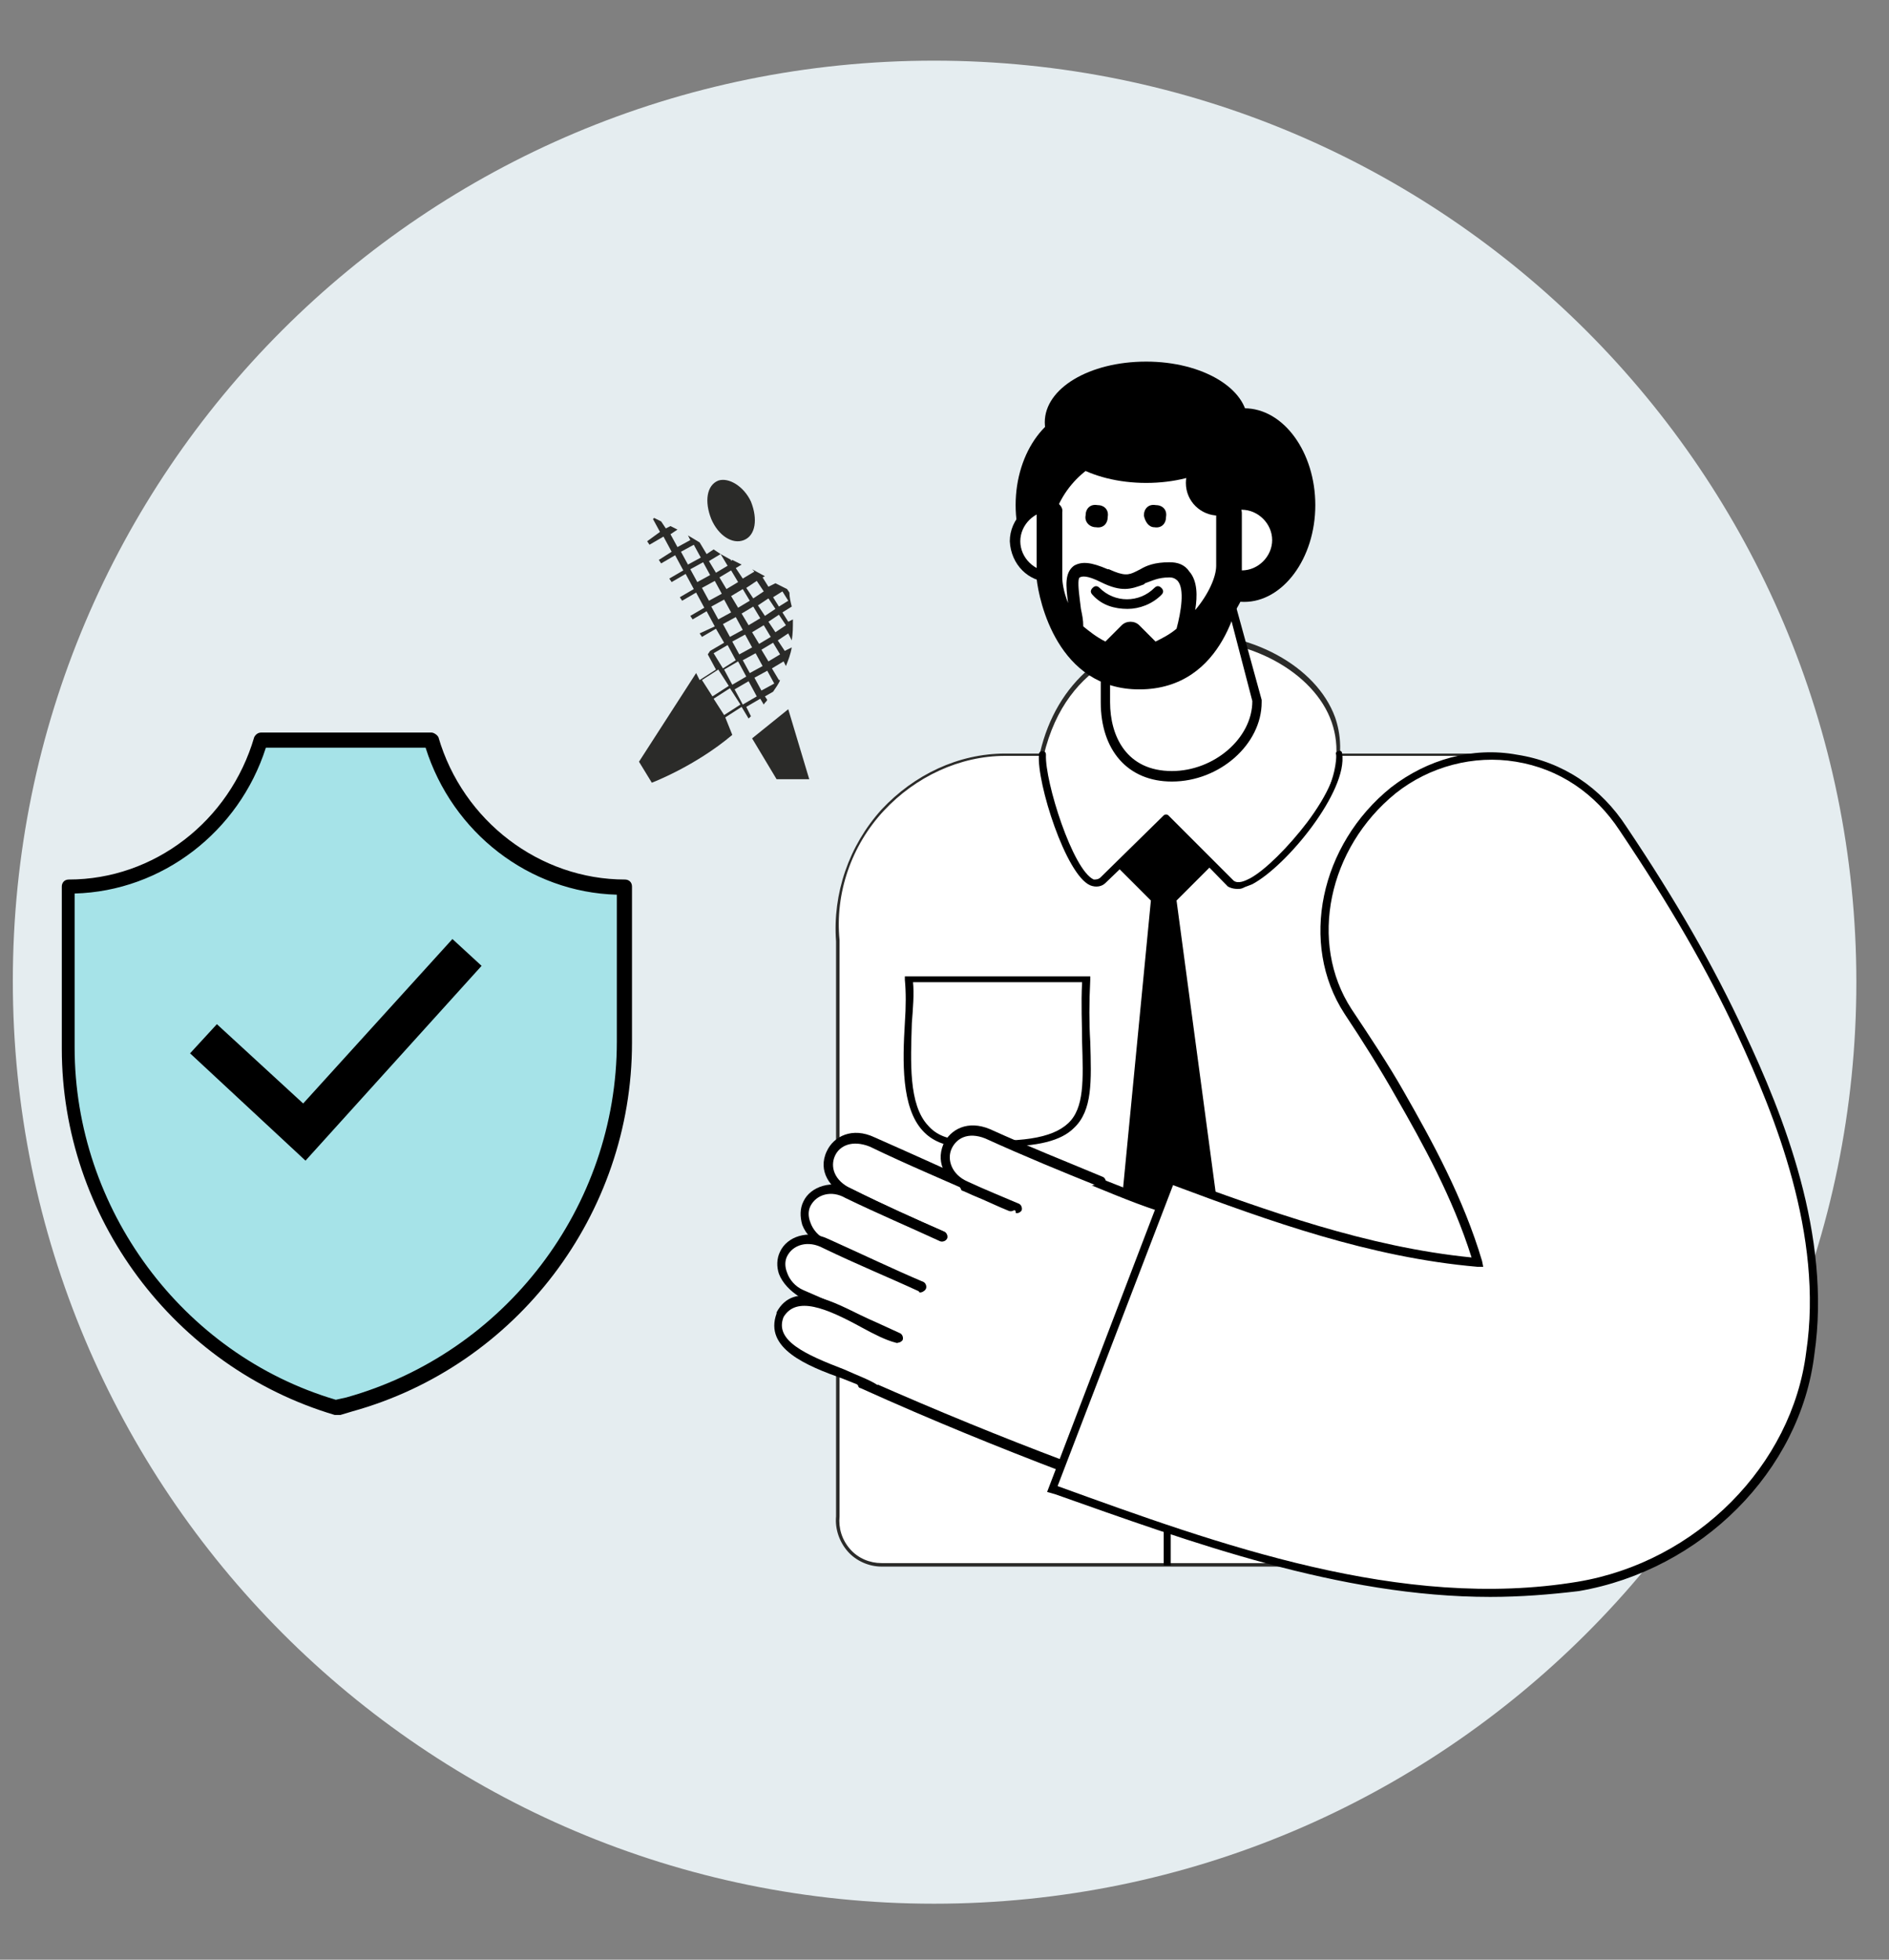 <?xml version="1.0" encoding="utf-8"?>
<!-- Generator: Adobe Illustrator 26.5.0, SVG Export Plug-In . SVG Version: 6.00 Build 0)  -->
<svg version="1.1" xmlns="http://www.w3.org/2000/svg" xmlns:xlink="http://www.w3.org/1999/xlink" x="0px" y="0px"
	 viewBox="0 0 162 168" style="enable-background:new 0 0 162 168;" xml:space="preserve">
<rect x="0" y="0" width="162" height="168" fill="#808080" stroke="none"/>
<style type="text/css">
	.st0{display:none;}
	.st1{display:inline;}
	.st2{clip-path:url(#SVGID_00000106826452558030931100000002731157840928853379_);fill:#E5EDF0;}
	.st3{display:inline;fill:#FFFFFF;}
	.st4{clip-path:url(#SVGID_00000175307307705434315150000002019981020596437648_);fill:#1D1D1B;}
	.st5{clip-path:url(#SVGID_00000082347212216427701010000011701650358851147419_);fill:#FFFFFF;}
	.st6{clip-path:url(#SVGID_00000082347212216427701010000011701650358851147419_);}
	
		.st7{clip-path:url(#SVGID_00000082347212216427701010000011701650358851147419_);fill:none;stroke:#000000;stroke-width:0.997;stroke-linecap:round;stroke-linejoin:round;stroke-miterlimit:10;}
	
		.st8{clip-path:url(#SVGID_00000082347212216427701010000011701650358851147419_);fill:none;stroke:#000000;stroke-width:1.496;stroke-linecap:round;stroke-miterlimit:10;}
	.st9{clip-path:url(#SVGID_00000082347212216427701010000011701650358851147419_);fill:#1C1C1C;}
	.st10{display:inline;fill:#1C1C1C;}
	.st11{clip-path:url(#SVGID_00000157297480757046762210000000860969219555978410_);fill:#C7C7C7;}
	.st12{clip-path:url(#SVGID_00000157297480757046762210000000860969219555978410_);fill:#A6E3E8;}
	.st13{clip-path:url(#SVGID_00000157297480757046762210000000860969219555978410_);}
	
		.st14{clip-path:url(#SVGID_00000157297480757046762210000000860969219555978410_);fill:none;stroke:#000000;stroke-width:0.296;stroke-miterlimit:10;}
	.st15{display:inline;fill:none;stroke:#1C1C1C;stroke-width:0.644;stroke-linecap:round;}
	.st16{clip-path:url(#SVGID_00000114048024504106123580000006586970216716653711_);fill:#1D1D1B;}
	.st17{fill:#E5EDF0;}
	.st18{clip-path:url(#SVGID_00000105392736461981083800000002076445315924331395_);}
	.st19{fill:#FFFFFF;}
	.st20{fill:#2B2B29;}
	.st21{clip-path:url(#SVGID_00000178193495350208044240000017990499260386120117_);}
	.st22{clip-path:url(#SVGID_00000076594022985955633950000012544698992846409615_);}
	.st23{clip-path:url(#SVGID_00000065054731172388139950000017389589941278759569_);}
	.st24{clip-path:url(#SVGID_00000044161467218848383480000013261103009928480186_);}
	.st25{clip-path:url(#SVGID_00000150067545485190299020000000794803895305583020_);}
	.st26{fill:#A6E3E8;}
	.st27{clip-path:url(#SVGID_00000102541247265407422250000015288592864554301080_);}
	.st28{clip-path:url(#SVGID_00000139278466133093851830000015153382445776428964_);}
	.st29{clip-path:url(#SVGID_00000145767457249464535500000009113133798255650751_);}
	.st30{fill:#1D1D1B;}
	.st31{clip-path:url(#SVGID_00000134950013883007010110000007866556854819040934_);}
	.st32{fill:#A3DFE4;}
	.st33{clip-path:url(#SVGID_00000085220781816812039700000009071556708213024187_);}
	.st34{fill:#9CDFE2;}
	.st35{clip-path:url(#SVGID_00000073721883949975728430000017094116159561025959_);fill:#1D1D1B;}
	.st36{clip-path:url(#SVGID_00000147204033488274938480000018108669471715873942_);fill:#FFFFFF;}
	.st37{clip-path:url(#SVGID_00000147204033488274938480000018108669471715873942_);}
	
		.st38{clip-path:url(#SVGID_00000147204033488274938480000018108669471715873942_);fill:none;stroke:#000000;stroke-width:0.997;stroke-linecap:round;stroke-linejoin:round;stroke-miterlimit:10;}
	
		.st39{clip-path:url(#SVGID_00000147204033488274938480000018108669471715873942_);fill:none;stroke:#000000;stroke-width:1.496;stroke-linecap:round;stroke-miterlimit:10;}
	.st40{clip-path:url(#SVGID_00000147204033488274938480000018108669471715873942_);fill:#1C1C1C;}
	.st41{clip-path:url(#SVGID_00000043415271721902723530000016625601943463944382_);fill:#C7C7C7;}
	.st42{clip-path:url(#SVGID_00000043415271721902723530000016625601943463944382_);fill:#A6E3E8;}
	.st43{clip-path:url(#SVGID_00000043415271721902723530000016625601943463944382_);}
	
		.st44{clip-path:url(#SVGID_00000043415271721902723530000016625601943463944382_);fill:none;stroke:#000000;stroke-width:0.296;stroke-miterlimit:10;}
	.st45{clip-path:url(#SVGID_00000121973924249147592260000009058222544191993259_);fill:#1D1D1B;}
</style>
<g id="Ebene_1" class="st0">
	<g class="st1">
		<defs>
			<rect id="SVGID_1_" x="-54.4" y="4.8" width="212.2" height="158.1"/>
		</defs>
		<clipPath id="SVGID_00000054229743334649306260000007631925966566709125_">
			<use xlink:href="#SVGID_1_"  style="overflow:visible;"/>
		</clipPath>
		<path style="clip-path:url(#SVGID_00000054229743334649306260000007631925966566709125_);fill:#E5EDF0;" d="M78.8,162.8
			c43.7,0,79.1-35.4,79.1-79s-35.4-79-79.1-79s-79.1,35.4-79.1,79S35.1,162.8,78.8,162.8"/>
	</g>
	<rect x="51.5" y="25.1" class="st3" width="81.8" height="45.4"/>
	<g class="st1">
		<defs>
			<rect id="SVGID_00000027563224560873521010000016935603375931056793_" x="39.7" y="23.2" width="106.5" height="70.5"/>
		</defs>
		<clipPath id="SVGID_00000026882638524239702450000012618618640416046758_">
			<use xlink:href="#SVGID_00000027563224560873521010000016935603375931056793_"  style="overflow:visible;"/>
		</clipPath>
		<path style="clip-path:url(#SVGID_00000026882638524239702450000012618618640416046758_);fill:#1D1D1B;" d="M52.8,75.3h80.4
			c1.5,0,2.7-1.2,2.7-2.7v0V25.9c0-1.5-1.2-2.7-2.7-2.7h0H52.8c-1.5,0-2.7,1.2-2.7,2.7v0v46.6C50,74.1,51.2,75.3,52.8,75.3
			L52.8,75.3z M92.9,24.4c0.3,0,0.6,0.3,0.6,0.6c0,0.3-0.3,0.6-0.6,0.6c-0.3,0-0.6-0.3-0.6-0.6C92.3,24.6,92.6,24.4,92.9,24.4
			 M52.6,28.9c0-1,0.9-1.9,1.9-1.9h76.8c1,0,1.9,0.8,1.9,1.9v40.7c0,1-0.9,1.9-1.9,1.9H54.6c-1,0-1.9-0.9-1.9-1.9V28.9z"/>
		<path style="clip-path:url(#SVGID_00000026882638524239702450000012618618640416046758_);fill:#1D1D1B;" d="M145.5,89l-9.1-11.1
			c-0.6-0.7-1.4-1.1-2.2-1.1h-83c-0.9,0-1.8,0.4-2.3,1.1l-8.5,11.1c-1,1.3-0.7,3.1,0.6,4.1c0.5,0.4,1.1,0.6,1.8,0.6h100.6
			c1.6,0,2.9-1.2,3-2.8C146.2,90.2,146,89.5,145.5,89 M100.9,90H85c-0.8,0-1.4-0.5-1-0.9l2.2-2.3c0.3-0.2,0.6-0.3,1-0.3l11.7-0.1
			c0.4,0,0.8,0.1,1.1,0.4l2.1,2.4C102.3,89.6,101.8,90,100.9,90L100.9,90z"/>
	</g>
	<g class="st1">
		<defs>
			<rect id="SVGID_00000179639726175711990140000006856052502326643092_" x="-54.4" y="4.8" width="212.2" height="158.1"/>
		</defs>
		<clipPath id="SVGID_00000104701749137790345710000009538169165767548578_">
			<use xlink:href="#SVGID_00000179639726175711990140000006856052502326643092_"  style="overflow:visible;"/>
		</clipPath>
		<path style="clip-path:url(#SVGID_00000104701749137790345710000009538169165767548578_);fill:#FFFFFF;" d="M-3.3,75L-3.3,75
			c-6.1,0-11.8-4.7-11.8-10.3l5.2-19.3c0-5.6-1.5-10.1,4.6-10.1h6.5c6.1,0,4.6,4.5,4.6,10.1v19.4C5.8,70.5,2.8,75-3.3,75"/>
		<path style="clip-path:url(#SVGID_00000104701749137790345710000009538169165767548578_);" d="M-3.3,75.7
			c-6.6,0-12.4-5.1-12.4-10.9v-0.1l5.2-19.3c0-0.9,0-1.8-0.1-2.7c-0.1-2.8-0.2-5.2,1.2-6.7c0.9-0.9,2.2-1.4,4.2-1.4h6.5
			c1.9,0,3.3,0.4,4.2,1.4c1.4,1.5,1.3,3.9,1.2,6.7c0,0.9-0.1,1.8-0.1,2.8v19.4C6.5,71.4,2.6,75.7-3.3,75.7 M-14.4,64.8
			c0.1,5.1,5.2,9.6,11.1,9.6c6.3,0,8.5-4.9,8.5-9.5V45.5c0-1,0-1.9,0.1-2.8c0.1-2.5,0.2-4.6-0.8-5.7c-0.6-0.6-1.7-1-3.3-1h-6.5
			c-1.6,0-2.6,0.3-3.3,1c-1,1.1-0.9,3.2-0.8,5.7c0,0.9,0.1,1.8,0.1,2.8v0.1L-14.4,64.8z"/>
		<path style="clip-path:url(#SVGID_00000104701749137790345710000009538169165767548578_);fill:#FFFFFF;" d="M33.1,81.5
			C34,70.9,25.6,61.4,15,61.3H6.4c-0.2,2-4.9,3.6-10.7,3.6c-5.8,0-10.5-1.6-10.7-3.6h-19.1c-8.2,0-14.5,7.2-13.4,15.4l-3.9,67.9
			c0.3,2.4,2.4,4.2,4.8,4.2h74.9c2.8,0,5-2.4,4.7-5.2L33.1,81.5z"/>
		
			<path style="clip-path:url(#SVGID_00000104701749137790345710000009538169165767548578_);fill:none;stroke:#000000;stroke-width:0.997;stroke-linecap:round;stroke-linejoin:round;stroke-miterlimit:10;" d="
			M33.1,81.5C34,70.9,25.6,61.4,15,61.3H6.4c-0.2,2-4.9,3.6-10.7,3.6c-5.8,0-10.5-1.6-10.7-3.6h-19.1c-8.2,0-14.5,7.2-13.4,15.4
			l-3.9,67.9c0.3,2.4,2.4,4.2,4.8,4.2h74.9c2.8,0,5-2.4,4.7-5.2L33.1,81.5z"/>
		<path style="clip-path:url(#SVGID_00000104701749137790345710000009538169165767548578_);fill:#FFFFFF;" d="M67.8,126.3
			c-13.7-28.1-3.5-26.2-31.4-15.9c-15.1,5-38.5,13.3-53.3,6.2c-6.4-4.1-6.1-12.8-5.7-19.9l-23.9-2.1c-1.3-0.1-2.5,1.1-2.6,2.8
			c-0.9,13.6,2.6,29.3,13.9,38.5c26.2,21,69.8,3.9,97.3-7c-1.5,0.6-4.4,1.8-5.9,2.4C58.6,137.7,70.6,132.6,67.8,126.3"/>
		<path style="clip-path:url(#SVGID_00000104701749137790345710000009538169165767548578_);" d="M-35.7,136.2
			c-5.3-4.4-9.3-10.4-11.7-17.9c-2.1-6.4-2.9-13.7-2.4-21.1c0.1-1,0.5-2,1.2-2.6c0.6-0.5,1.3-0.7,2-0.7l23.9,2.1
			c0.3,0,0.5,0.3,0.5,0.5c-0.5,7.7-0.4,15.6,5.4,19.4c13.9,6.7,36.1-0.6,50.7-5.5c0.8-0.2,1.5-0.5,2.2-0.7c4.3-1.6,7.7-2.9,10.4-4.1
			c5.8-2.4,9.3-3.9,11.3-3c1.3,0.6,1.4,2.3,2.4,4.6c0.5,1.1,0.9,2.3,1.5,3.8c1.4,3.5,3.3,8.4,6.4,14.9c0,0,0,0,0,0
			c0.8,1.8,0.6,3.7-0.6,5.3c-1.7,2.3-5,3.6-7.8,3.3c-1.9-0.3-3.3-1.3-4.1-2.9c-16.9,6.6-39,14.5-59.2,14.5
			C-15.3,146.2-26.5,143.5-35.7,136.2 M-47.9,95.4c-0.5,0.4-0.8,1.1-0.9,1.9c-0.5,7.3,0.3,14.4,2.3,20.7c2.3,7.3,6.2,13.1,11.3,17.4
			c26.2,21,70.4,3.4,96.8-7.1c0.3-0.1,0.6,0,0.7,0.3c0.1,0.3,0,0.6-0.3,0.7c-1.3,0.5-3.8,1.6-5.4,2.2c0.8,1.5,2.2,2,3.2,2.2
			c2.4,0.3,5.4-0.9,6.8-2.9c0.7-0.9,1.3-2.4,0.5-4.3c-3.2-6.5-5.1-11.4-6.4-14.9c-0.6-1.5-1.1-2.8-1.5-3.8c-0.9-2-0.8-3.6-1.8-4
			c-1.6-0.7-4.7,0.8-10.5,3c-2.8,1.1-6.1,2.5-10.5,4.1c-0.7,0.2-1.5,0.5-2.2,0.7c-7.5,2.5-16.8,5.6-26,7.2
			c-10.8,1.9-19.2,1.3-25.5-1.7c0,0,0,0-0.1,0c-6.7-4.3-6.3-13.5-5.9-19.8L-46.6,95c0,0-0.1,0-0.1,0C-47.1,95-47.5,95.2-47.9,95.4"
			/>
		<path style="clip-path:url(#SVGID_00000104701749137790345710000009538169165767548578_);fill:#FFFFFF;" d="M57.5,108.5
			c3.4-1.5,6.7-3,10.1-4.5c1.8-0.8,2.6-2.7,1.9-4.2c-0.7-1.5-2.7-2-4.4-1.2c-4,1.9-8.1,3.7-12.2,5.4"/>
		<path style="clip-path:url(#SVGID_00000104701749137790345710000009538169165767548578_);" d="M57.5,109c-0.2,0-0.4-0.1-0.5-0.3
			c-0.1-0.3,0-0.6,0.3-0.7c3.1-1.4,6.4-2.8,10-4.5c0.8-0.4,1.5-1,1.7-1.8c0.2-0.6,0.2-1.2,0-1.7c-0.6-1.2-2.3-1.7-3.8-1
			c-4.2,1.9-8.3,3.7-12.2,5.4c-0.3,0.1-0.6,0-0.7-0.3c-0.1-0.3,0-0.6,0.3-0.7c3.9-1.7,8-3.5,12.2-5.4c2-0.9,4.3-0.3,5.1,1.5
			c0.4,0.8,0.4,1.6,0.1,2.5c-0.4,1-1.2,1.9-2.3,2.4c-3.6,1.7-6.9,3.1-10.1,4.5C57.6,109,57.5,109,57.5,109"/>
		<path style="clip-path:url(#SVGID_00000104701749137790345710000009538169165767548578_);" d="M-18.7,99.4c0,0,0.2-5.4,0.9-15.2
			c0.7-9.8-1.3-17.8-9.8-21.6c-6.9-3.2-15.1-0.4-19.6,5.7c-5.7,8.5-6.1,19.1-7.1,29.6L-18.7,99.4z"/>
		<path style="clip-path:url(#SVGID_00000104701749137790345710000009538169165767548578_);" d="M-7.6,36.4h-6.6
			c-5.6,0-10.1-4.5-10.1-10.1v-4.9c0-5.6,4.5-10.1,10.1-10.1h6.6V36.4z"/>
		<path style="clip-path:url(#SVGID_00000104701749137790345710000009538169165767548578_);" d="M19.3,24.1
			c0,9.6-8.9,17.4-19.9,17.4c-11,0-19.9-7.8-19.9-17.4c0-9.6,8.9-18.8,19.9-18.8C10.4,5.3,19.3,14.5,19.3,24.1"/>
		<path style="clip-path:url(#SVGID_00000104701749137790345710000009538169165767548578_);fill:#FFFFFF;" d="M20.9,33.8
			c0,3-2.4,5.4-5.4,5.4c-3,0-5.4-2.4-5.4-5.4c0-3,2.4-5.4,5.4-5.4C18.5,28.5,20.9,30.9,20.9,33.8"/>
		<path style="clip-path:url(#SVGID_00000104701749137790345710000009538169165767548578_);" d="M15.5,39.9c-3.4,0-6.1-2.7-6.1-6.1
			c0-3.4,2.7-6.1,6.1-6.1c3.3,0,6.1,2.7,6.1,6.1C21.6,37.2,18.9,39.9,15.5,39.9 M15.5,29.2c-2.6,0-4.7,2.1-4.7,4.7
			c0,2.6,2.1,4.7,4.7,4.7c2.6,0,4.7-2.1,4.7-4.7C20.2,31.2,18.1,29.2,15.5,29.2"/>
		<path style="clip-path:url(#SVGID_00000104701749137790345710000009538169165767548578_);fill:#FFFFFF;" d="M1.6,50.5
			c-6.2,0-11.7-3.7-14.2-9.3l-0.2-0.5c-3.4-7.8,0.2-16.9,8-20.3c1.9-0.8,4-1.3,6.1-1.3c6.2,0,11.7,3.7,14.2,9.3l0.2,0.5
			c1.6,3.8,1.7,8,0.2,11.8c-1.5,3.8-4.4,6.8-8.2,8.5C5.8,50.1,3.7,50.5,1.6,50.5"/>
		<path style="clip-path:url(#SVGID_00000104701749137790345710000009538169165767548578_);" d="M1.4,19.9c5.7,0,11.1,3.3,13.5,8.9
			l0.2,0.5c3.2,7.5-0.2,16.1-7.7,19.3c-1.9,0.8-3.9,1.2-5.8,1.2c-5.7,0-11.1-3.3-13.5-8.9l-0.2-0.5c-3.2-7.5,0.2-16.1,7.7-19.3
			C-2.5,20.3-0.6,19.9,1.4,19.9 M1.4,18.5L1.4,18.5c-2.2,0-4.4,0.4-6.4,1.3c-4,1.7-7,4.9-8.6,8.9c-1.6,4-1.5,8.4,0.2,12.3l0.2,0.5
			c2.6,5.9,8.4,9.7,14.8,9.7c2.2,0,4.3-0.4,6.4-1.3c8.2-3.5,11.9-13,8.4-21.2l-0.2-0.5C13.6,22.3,7.8,18.5,1.4,18.5"/>
		<path style="clip-path:url(#SVGID_00000104701749137790345710000009538169165767548578_);fill:#FFFFFF;" d="M-12.8,39.2
			c-3,0-5.4-2.4-5.4-5.4c0-3,2.4-5.4,5.4-5.4c0.4,0,0.7,0,1.1,0.1"/>
		<path style="clip-path:url(#SVGID_00000104701749137790345710000009538169165767548578_);" d="M-12.8,39.9c-3.4,0-6.1-2.7-6.1-6.1
			c0-3.4,2.7-6.1,6.1-6.1c0.4,0,0.8,0,1.2,0.1c0.4,0.1,0.6,0.5,0.5,0.8c-0.1,0.4-0.5,0.6-0.8,0.6c-0.3-0.1-0.6-0.1-0.9-0.1
			c-2.6,0-4.7,2.1-4.7,4.7c0,2.6,2.1,4.7,4.7,4.7c0.4,0,0.7,0.3,0.7,0.7S-12.4,39.9-12.8,39.9"/>
		<path style="clip-path:url(#SVGID_00000104701749137790345710000009538169165767548578_);" d="M11,26.4H6.8
			C-2,26.4-9.1,20.8-9.1,14v-0.4H2.7c4.6,0,8.3,2.9,8.3,6.5V26.4z"/>
		<path style="clip-path:url(#SVGID_00000104701749137790345710000009538169165767548578_);" d="M-9.2,20.1c2.7,0,4.9,2.2,4.9,4.9
			c0,2.7-2.2,4.9-4.9,4.9c-2.7,0-4.9-2.2-4.9-4.9C-14.2,22.3-12,20.1-9.2,20.1"/>
		
			<path style="clip-path:url(#SVGID_00000104701749137790345710000009538169165767548578_);fill:none;stroke:#000000;stroke-width:1.496;stroke-linecap:round;stroke-miterlimit:10;" d="
			M3.3,39.8H6c0.7,0,1.3-1.1,1.1-2.2L6,30"/>
		<path style="clip-path:url(#SVGID_00000104701749137790345710000009538169165767548578_);" d="M15.6,25.7c1,0,1.9,1,1.9,2.2l0,0.1
			v9.9c0,1.2-0.9,2.3-1.9,2.3l-0.1,0l-0.1,0c-1,0-1.8-0.9-1.8-2.1l0-0.1V28C13.7,26.7,14.5,25.7,15.6,25.7 M-11.5,25.7
			c1.1,0,1.9,1,1.9,2.2V38c0,1.2-0.8,2.2-1.9,2.2h-0.6c-0.8,0-1.4-0.7-1.4-1.6V28C-13.5,26.7-12.6,25.7-11.5,25.7"/>
		<path style="clip-path:url(#SVGID_00000104701749137790345710000009538169165767548578_);" d="M4.5,43.8c-1.8,0-3.7-0.7-5.1-2.1
			c-0.3-0.3-0.3-0.7,0-1c0.3-0.3,0.7-0.3,1,0c2.3,2.3,5.9,2.3,8.2,0c0.3-0.3,0.7-0.3,1,0c0.3,0.3,0.3,0.7,0,1
			C8.2,43.1,6.3,43.8,4.5,43.8"/>
		<path style="clip-path:url(#SVGID_00000104701749137790345710000009538169165767548578_);" d="M0.3,31.5c-0.9,0.1-1.7-0.6-1.8-1.5
			c-0.1-0.9,0.6-1.7,1.5-1.8c0.9-0.1,1.7,0.6,1.8,1.5C1.9,30.6,1.2,31.4,0.3,31.5"/>
		<path style="clip-path:url(#SVGID_00000104701749137790345710000009538169165767548578_);" d="M9.3,31.5c-0.9,0.1-1.7-0.6-1.8-1.5
			c-0.1-0.9,0.6-1.7,1.5-1.8c0.9-0.1,1.7,0.6,1.8,1.5C10.8,30.6,10.2,31.4,9.3,31.5"/>
		<path style="clip-path:url(#SVGID_00000104701749137790345710000009538169165767548578_);fill:#1C1C1C;" d="M61.8,34.5l-0.3-0.2
			l-0.2,0.2L61,34.1l0.1-0.1l-0.5-0.2l0.1,0.1l-0.3,0.2l-0.2-0.3l0.2-0.1L60,33.6h-0.1l-0.1-0.1l-0.3-0.2l0.2,0.4L59.4,34l-0.2-0.4
			l0.4-0.2l-0.2-0.2l-0.2,0.2l-0.2-0.4l-0.4-0.2l0.1,0.2l-0.5,0.3l-0.2-0.5l0.3-0.2L58,32.4l-0.2,0.1l-0.2-0.3l-0.2-0.1l-0.1,0.1
			l0.3,0.5l-0.5,0.3l0.1,0.1l0.5-0.3l0.3,0.5l-0.5,0.3l0.1,0.1l0.5-0.3l0.3,0.5l-0.5,0.3l0.1,0.1l0.5-0.3l0.3,0.5l-0.5,0.2l0.1,0.1
			l0.5-0.3L59,35l-0.5,0.3l0.1,0.1l0.5-0.3l0.3,0.5l-0.5,0.3l0.1,0.1l0.5-0.3l0.3,0.5l-0.5,0.3l-0.1,0.1l0.3,0.5l-0.6,0.3l-0.1-0.2
			l-1.9,2.9l0.5,0.7c0,0,1.4-0.6,2.7-1.6l-0.3-0.5l0.6-0.3l0.2,0.4c0.1,0,0.1-0.1,0.1-0.1l-0.2-0.3l0.5-0.3l0.1,0.2
			c0.1-0.1,0.1-0.1,0.1-0.2H61l0.3-0.2c0.1-0.1,0.2-0.3,0.3-0.4l-0.2-0.4l0.4-0.2l0.1,0.2c0.1-0.2,0.2-0.4,0.2-0.6l-0.2,0.1
			l-0.2-0.3l0.3-0.2l0.1,0.2c0.1-0.2,0.1-0.5,0.1-0.7l-0.2,0.1l-0.2-0.3l0.3-0.2c0-0.2-0.1-0.3-0.1-0.5L61.8,34.5z M61.4,36
			l-0.2-0.3l0.3-0.2l0.2,0.3L61.4,36z M60.5,37.5L60,37.8l-0.3-0.5l0.5-0.3L60.5,37.5z M60.3,36.9l0.5-0.3l0.2,0.5l-0.5,0.3
			L60.3,36.9z M59.9,36.3l0.5-0.3l0.2,0.5l-0.5,0.3L59.9,36.3z M60.2,35.4l0.4-0.2l0.2,0.4l-0.4,0.2L60.2,35.4z M61,35.7l0.2,0.4
			l-0.4,0.2l-0.2-0.4L61,35.7z M61.2,37L61,36.6l0.4-0.2l0.2,0.4L61.2,37z M60.7,37.5l0.5-0.3l0.2,0.5L60.9,38L60.7,37.5z M60,37.9
			l0.5-0.3l0.3,0.5l-0.5,0.3L60,37.9z M59.3,38.2l0.6-0.3l0.3,0.6l-0.6,0.3L59.3,38.2z M59.5,37.3l0.3,0.6l-0.6,0.3l-0.3-0.6
			L59.5,37.3z M59.8,36.4l0.3,0.5l-0.5,0.3l-0.3-0.5L59.8,36.4z M59.6,35.7l0.5-0.3l0.2,0.5l-0.4,0.2L59.6,35.7z M59.3,35.1l0.5-0.3
			l0.2,0.5l-0.5,0.3L59.3,35.1z M58.9,33.5l-0.5,0.3l-0.2-0.5l0.5-0.3L58.9,33.5z M59.2,34.1l-0.5,0.3l-0.2-0.5l0.5-0.3L59.2,34.1z
			 M59.6,34.6l-0.5,0.3l-0.2-0.5l0.5-0.3L59.6,34.6z M60.2,34.3l-0.4,0.2l-0.2-0.4l0.4-0.2L60.2,34.3z M60.5,34.9l-0.4,0.2l-0.2-0.4
			l0.4-0.2L60.5,34.9z M61,34.6l-0.3,0.2l-0.2-0.4l0.3-0.2L61,34.6z M61.1,34.8l0.2,0.3L61,35.4L60.8,35L61.1,34.8z M61.6,34.6
			l0.2,0.3l-0.3,0.2l-0.2-0.3L61.6,34.6z"/>
		<path style="clip-path:url(#SVGID_00000104701749137790345710000009538169165767548578_);fill:#1C1C1C;" d="M59.5,30.8
			c-0.3,0.2-0.5,0.7-0.2,1.3c0.2,0.6,0.7,0.9,1.1,0.7c0.3-0.2,0.5-0.7,0.2-1.2C60.3,31,59.8,30.7,59.5,30.8"/>
	</g>
	<polygon class="st10" points="60.6,39.6 61.4,40.9 62.5,40.9 61.8,38.6 	"/>
	<g class="st1">
		<defs>
			<rect id="SVGID_00000016043862024002532000000005254761831939273895_" x="-54.4" y="4.8" width="212.2" height="158.1"/>
		</defs>
		<clipPath id="SVGID_00000049921988030517643600000014110417597196221835_">
			<use xlink:href="#SVGID_00000016043862024002532000000005254761831939273895_"  style="overflow:visible;"/>
		</clipPath>
		<path style="clip-path:url(#SVGID_00000049921988030517643600000014110417597196221835_);fill:#C7C7C7;" d="M58.1,51.1
			c-0.7,0-1.2,0.6-1.2,1.2s0.6,1.2,1.2,1.2h45.7c0.7,0,1.2-0.6,1.2-1.2s-0.6-1.2-1.2-1.2H58.1z"/>
		<path style="clip-path:url(#SVGID_00000049921988030517643600000014110417597196221835_);fill:#C7C7C7;" d="M66.7,37.4
			c-0.7,0-1.2,0.6-1.2,1.2s0.6,1.2,1.2,1.2h37.1c0.7,0,1.2-0.6,1.2-1.2s-0.6-1.2-1.2-1.2H66.7z"/>
		<path style="clip-path:url(#SVGID_00000049921988030517643600000014110417597196221835_);fill:#C7C7C7;" d="M58.1,64.3
			c-0.7,0-1.2,0.6-1.2,1.2s0.6,1.2,1.2,1.2h45.7c0.7,0,1.2-0.6,1.2-1.2s-0.6-1.2-1.2-1.2H58.1z"/>
		<path style="clip-path:url(#SVGID_00000049921988030517643600000014110417597196221835_);fill:#C7C7C7;" d="M58.1,46.8
			c-0.7,0-1.2,0.6-1.2,1.2s0.6,1.2,1.2,1.2h45.7c0.7,0,1.2-0.6,1.2-1.2s-0.6-1.2-1.2-1.2H58.1z"/>
		<path style="clip-path:url(#SVGID_00000049921988030517643600000014110417597196221835_);fill:#C7C7C7;" d="M66.7,33.1
			c-0.7,0-1.2,0.6-1.2,1.2c0,0.7,0.6,1.2,1.2,1.2h37.1c0.7,0,1.2-0.6,1.2-1.2c0-0.7-0.6-1.2-1.2-1.2H66.7z"/>
		<path style="clip-path:url(#SVGID_00000049921988030517643600000014110417597196221835_);fill:#C7C7C7;" d="M58.1,60.1
			c-0.7,0-1.2,0.6-1.2,1.2s0.6,1.2,1.2,1.2h45.7c0.7,0,1.2-0.6,1.2-1.2s-0.6-1.2-1.2-1.2H58.1z"/>
		<path style="clip-path:url(#SVGID_00000049921988030517643600000014110417597196221835_);fill:#A6E3E8;" d="M118,52.9
			c-1.5-3.6-6.9-3.6-8.4,0c-0.1,0.1-0.1,0.3,0.1,0.4c2.1,2.4,6.2,2.4,8.3,0C118.1,53.2,118.1,53,118,52.9"/>
		<path style="clip-path:url(#SVGID_00000049921988030517643600000014110417597196221835_);fill:#A6E3E8;" d="M113.8,45.4
			c-1.8-0.1-2.9,2.2-1.8,3.6c0.8,1.2,2.7,1.2,3.6,0C116.7,47.6,115.6,45.4,113.8,45.4"/>
		<path style="clip-path:url(#SVGID_00000049921988030517643600000014110417597196221835_);fill:#A6E3E8;" d="M118,38.3
			c-1.5-3.6-6.9-3.6-8.4,0c-0.1,0.1-0.1,0.3,0.1,0.4c2.1,2.4,6.2,2.4,8.3,0C118.1,38.6,118.1,38.4,118,38.3"/>
		<path style="clip-path:url(#SVGID_00000049921988030517643600000014110417597196221835_);fill:#A6E3E8;" d="M113.8,30.8
			c-1.8-0.1-2.9,2.2-1.8,3.6c0.8,1.2,2.7,1.2,3.6,0C116.7,32.9,115.6,30.7,113.8,30.8"/>
		<path style="clip-path:url(#SVGID_00000049921988030517643600000014110417597196221835_);fill:#A6E3E8;" d="M118,67.2
			c-1.5-3.6-6.9-3.6-8.4,0c-0.1,0.1-0.1,0.3,0.1,0.4c2.1,2.4,6.2,2.4,8.3,0C118.1,67.5,118.1,67.3,118,67.2"/>
		<path style="clip-path:url(#SVGID_00000049921988030517643600000014110417597196221835_);fill:#A6E3E8;" d="M113.8,59.7
			c-1.8-0.1-2.9,2.2-1.8,3.6c0.8,1.2,2.7,1.2,3.6,0C116.7,61.9,115.6,59.7,113.8,59.7"/>
		<path style="clip-path:url(#SVGID_00000049921988030517643600000014110417597196221835_);" d="M122.7,30.8c-0.5,0-0.9,0.4-0.9,0.9
			v5.1c0,0.5,0.4,0.9,0.9,0.9h5.1c0.5,0,0.9-0.4,0.9-0.9v-5.1c0-0.5-0.4-0.9-0.9-0.9H122.7z M122.7,31.3h5.1c0.2,0,0.4,0.2,0.4,0.4
			v5.1c0,0.2-0.2,0.4-0.4,0.4h-5.1c-0.2,0-0.4-0.2-0.4-0.4v-5.1C122.3,31.5,122.5,31.3,122.7,31.3 M126.9,32.8
			c-0.1,0-0.1,0.1-0.2,0.1l-2,2.3l-0.8-0.9c-0.1-0.1-0.1-0.1-0.2-0.1c-0.1,0-0.1,0-0.2,0.1c-0.1,0.1-0.1,0.1-0.1,0.2
			c0,0.1,0,0.1,0.1,0.2l1,1.1c0.1,0.1,0.1,0.1,0.2,0.1c0.1,0,0.1-0.1,0.2-0.1l2.2-2.6c0.1-0.1,0.1-0.1,0.1-0.2
			c0-0.1-0.1-0.1-0.1-0.2C127,32.8,127,32.8,126.9,32.8"/>
		
			<path style="clip-path:url(#SVGID_00000049921988030517643600000014110417597196221835_);fill:none;stroke:#000000;stroke-width:0.296;stroke-miterlimit:10;" d="
			M122.7,30.8c-0.5,0-0.9,0.4-0.9,0.9v5.1c0,0.5,0.4,0.9,0.9,0.9h5.1c0.5,0,0.9-0.4,0.9-0.9v-5.1c0-0.5-0.4-0.9-0.9-0.9H122.7z
			 M122.7,31.3h5.1c0.2,0,0.4,0.2,0.4,0.4v5.1c0,0.2-0.2,0.4-0.4,0.4h-5.1c-0.2,0-0.4-0.2-0.4-0.4v-5.1
			C122.3,31.5,122.5,31.3,122.7,31.3z M126.9,32.8c-0.1,0-0.1,0.1-0.2,0.1l-2,2.3l-0.8-0.9c-0.1-0.1-0.1-0.1-0.2-0.1
			c-0.1,0-0.1,0-0.2,0.1c-0.1,0.1-0.1,0.1-0.1,0.2c0,0.1,0,0.1,0.1,0.2l1,1.1c0.1,0.1,0.1,0.1,0.2,0.1c0.1,0,0.1-0.1,0.2-0.1
			l2.2-2.6c0.1-0.1,0.1-0.1,0.1-0.2c0-0.1-0.1-0.1-0.1-0.2C127,32.8,127,32.8,126.9,32.8z"/>
		<path style="clip-path:url(#SVGID_00000049921988030517643600000014110417597196221835_);" d="M122.7,45.3c-0.5,0-0.9,0.4-0.9,0.9
			v5.1c0,0.5,0.4,0.9,0.9,0.9h5.1c0.5,0,0.9-0.4,0.9-0.9v-5.1c0-0.5-0.4-0.9-0.9-0.9H122.7z M122.7,45.8h5.1c0.2,0,0.4,0.2,0.4,0.4
			v5.1c0,0.2-0.2,0.4-0.4,0.4h-5.1c-0.2,0-0.4-0.2-0.4-0.4v-5.1C122.3,46,122.5,45.8,122.7,45.8 M126.9,47.2c-0.1,0-0.1,0.1-0.2,0.1
			l-2,2.3l-0.8-0.9c-0.1-0.1-0.1-0.1-0.2-0.1c-0.1,0-0.1,0-0.2,0.1c-0.1,0.1-0.1,0.1-0.1,0.2c0,0.1,0,0.1,0.1,0.2l1,1.1
			c0.1,0.1,0.1,0.1,0.2,0.1c0.1,0,0.1-0.1,0.2-0.1l2.2-2.6c0.1-0.1,0.1-0.1,0.1-0.2c0-0.1-0.1-0.1-0.1-0.2
			C127,47.3,127,47.2,126.9,47.2"/>
		
			<path style="clip-path:url(#SVGID_00000049921988030517643600000014110417597196221835_);fill:none;stroke:#000000;stroke-width:0.296;stroke-miterlimit:10;" d="
			M122.7,45.3c-0.5,0-0.9,0.4-0.9,0.9v5.1c0,0.5,0.4,0.9,0.9,0.9h5.1c0.5,0,0.9-0.4,0.9-0.9v-5.1c0-0.5-0.4-0.9-0.9-0.9H122.7z
			 M122.7,45.8h5.1c0.2,0,0.4,0.2,0.4,0.4v5.1c0,0.2-0.2,0.4-0.4,0.4h-5.1c-0.2,0-0.4-0.2-0.4-0.4v-5.1
			C122.3,46,122.5,45.8,122.7,45.8z M126.9,47.2c-0.1,0-0.1,0.1-0.2,0.1l-2,2.3l-0.8-0.9c-0.1-0.1-0.1-0.1-0.2-0.1
			c-0.1,0-0.1,0-0.2,0.1c-0.1,0.1-0.1,0.1-0.1,0.2c0,0.1,0,0.1,0.1,0.2l1,1.1c0.1,0.1,0.1,0.1,0.2,0.1c0.1,0,0.1-0.1,0.2-0.1
			l2.2-2.6c0.1-0.1,0.1-0.1,0.1-0.2c0-0.1-0.1-0.1-0.1-0.2C127,47.3,127,47.2,126.9,47.2z"/>
		<path style="clip-path:url(#SVGID_00000049921988030517643600000014110417597196221835_);" d="M123.1,59.9c-0.5,0-0.9,0.4-0.9,0.8
			v4.9c0,0.5,0.4,0.8,0.9,0.8h4.9c0.5,0,0.9-0.4,0.9-0.8v-4.9c0-0.5-0.4-0.8-0.9-0.8H123.1z M123.1,60.4h4.9c0.2,0,0.4,0.2,0.4,0.4
			v4.9c0,0.2-0.2,0.4-0.4,0.4h-4.9c-0.2,0-0.4-0.2-0.4-0.4v-4.9C122.7,60.5,122.9,60.4,123.1,60.4"/>
		
			<path style="clip-path:url(#SVGID_00000049921988030517643600000014110417597196221835_);fill:none;stroke:#000000;stroke-width:0.296;stroke-miterlimit:10;" d="
			M123.1,59.9c-0.5,0-0.9,0.4-0.9,0.8v4.9c0,0.5,0.4,0.8,0.9,0.8h4.9c0.5,0,0.9-0.4,0.9-0.8v-4.9c0-0.5-0.4-0.8-0.9-0.8H123.1z
			 M123.1,60.4h4.9c0.2,0,0.4,0.2,0.4,0.4v4.9c0,0.2-0.2,0.4-0.4,0.4h-4.9c-0.2,0-0.4-0.2-0.4-0.4v-4.9
			C122.7,60.5,122.9,60.4,123.1,60.4z"/>
	</g>
	<path class="st15" d="M127,61.8l-2.9,2.9 M124.1,61.8l2.9,2.9"/>
	<g class="st1">
		<defs>
			<rect id="SVGID_00000158710534327754368840000013454587534555587731_" x="-54.4" y="4.8" width="212.2" height="158.1"/>
		</defs>
		<clipPath id="SVGID_00000043425138466140922420000002884559702113052581_">
			<use xlink:href="#SVGID_00000158710534327754368840000013454587534555587731_"  style="overflow:visible;"/>
		</clipPath>
		<path style="clip-path:url(#SVGID_00000043425138466140922420000002884559702113052581_);fill:#1D1D1B;" d="M113.8,40.5
			c-1.6,0-3.1-0.7-4.1-1.8c-0.1-0.2-0.3-0.3-0.4-0.5c-2.8-3.6-0.1-9.1,4.5-9c4.5-0.1,7.3,5.4,4.5,9c-0.1,0.2-0.2,0.3-0.4,0.5
			C116.9,39.8,115.4,40.5,113.8,40.5 M113.8,30c-3.9-0.1-6.3,4.6-3.9,7.7c0.1,0.1,0.2,0.3,0.3,0.4c1.8,2,5.3,2,7.1,0
			c0.1-0.1,0.2-0.3,0.3-0.4C120.1,34.6,117.7,29.9,113.8,30"/>
		<path style="clip-path:url(#SVGID_00000043425138466140922420000002884559702113052581_);fill:#1D1D1B;" d="M113.8,55.1
			c-1.6,0-3.1-0.7-4.1-1.8c-0.1-0.2-0.3-0.3-0.4-0.5c-2.8-3.6-0.1-9.1,4.5-9c4.5-0.1,7.3,5.4,4.5,9c-0.1,0.2-0.2,0.3-0.4,0.5
			C116.9,54.5,115.4,55.1,113.8,55.1 M113.8,44.6c-3.9-0.1-6.3,4.6-3.9,7.7c0.1,0.1,0.2,0.3,0.3,0.4c1.8,2,5.3,2,7.1,0
			c0.1-0.1,0.2-0.3,0.3-0.4C120.1,49.3,117.7,44.6,113.8,44.6"/>
		<path style="clip-path:url(#SVGID_00000043425138466140922420000002884559702113052581_);fill:#1D1D1B;" d="M113.8,69.4
			c-1.6,0-3.1-0.7-4.1-1.8c-0.1-0.2-0.3-0.3-0.4-0.5c-2.8-3.6-0.1-9.1,4.5-9c4.5-0.1,7.3,5.4,4.5,9c-0.1,0.2-0.2,0.3-0.4,0.5
			C116.9,68.8,115.4,69.4,113.8,69.4 M113.8,59c-3.9-0.1-6.3,4.6-3.9,7.7c0.1,0.1,0.2,0.3,0.3,0.4c1.8,2,5.3,2,7.1,0
			c0.1-0.1,0.2-0.3,0.3-0.4C120.1,63.5,117.7,58.9,113.8,59"/>
	</g>
</g>
<g id="Ebene_3">
	<path class="st17" d="M80.1,163.2c43.7,0,79.1-35.4,79.1-79s-35.4-79-79.1-79S1.1,40.5,1.1,84.1S36.4,163.2,80.1,163.2"/>
	<g>
		<defs>
			<rect id="SVGID_00000181054109595281127510000007470105440184900995_" x="5.2" y="31" width="150.8" height="105.9"/>
		</defs>
		<clipPath id="SVGID_00000054978944995747272540000007264522240921692080_">
			<use xlink:href="#SVGID_00000181054109595281127510000007470105440184900995_"  style="overflow:visible;"/>
		</clipPath>
		<g style="clip-path:url(#SVGID_00000054978944995747272540000007264522240921692080_);">
			<path class="st19" d="M75.6,134.1h59.5c1.9,0,3.6-1.4,3.8-3.3l-3.1-54c0.9-6.4-2.1-12.2-8.7-12.2h-41c-8.4,0.1-15,7.6-14.3,16
				V130C71.6,132.2,73.3,134.1,75.6,134.1"/>
		</g>
		<g style="clip-path:url(#SVGID_00000054978944995747272540000007264522240921692080_);">
			<path class="st20" d="M135.1,134.3H75.6c-1.1,0-2.2-0.5-2.9-1.3c-0.7-0.8-1.1-1.9-1-3l0-49.3c-0.3-4.1,1.1-8.2,3.9-11.3
				c2.8-3,6.6-4.8,10.6-4.8h41c2.7,0,4.9,1,6.5,2.8c2,2.3,2.8,5.8,2.3,9.6l3.1,53.9C138.8,132.8,137.1,134.3,135.1,134.3z
				 M86.2,64.8c-3.9,0-7.7,1.8-10.4,4.7c-2.8,3-4.2,7.1-3.8,11.1l0,49.4c-0.1,1,0.2,2,0.9,2.8c0.7,0.8,1.7,1.2,2.7,1.2h59.5
				c1.9,0,3.4-1.4,3.7-3.2l-3.1-53.9c0.5-3.8-0.3-7.2-2.2-9.4c-1.5-1.8-3.7-2.7-6.3-2.7H86.2z"/>
		</g>
		<g style="clip-path:url(#SVGID_00000054978944995747272540000007264522240921692080_);">
			<path class="st19" d="M89.3,64.7c4.9-20.5,41.1-6,17.6,11.1c-0.4,0.3-1,0.3-1.4-0.1l-2.8-2.8l-2.8-2.8c-1.4,1.3-4.1,4-5.4,5.3
				C92.4,77.5,89.2,67.3,89.3,64.7"/>
		</g>
		<g style="clip-path:url(#SVGID_00000054978944995747272540000007264522240921692080_);">
			<path class="st20" d="M106.3,76.2c-0.3,0-0.6-0.1-0.9-0.4l-5.5-5.5c-0.7,0.6-1.6,1.6-2.6,2.5c-1,1-2,2-2.7,2.6
				c-0.3,0.3-0.7,0.4-1.1,0.2c-2-0.9-4.4-8.8-4.3-11.1l0,0c1.4-6,5.9-9.8,12-10.2c6-0.3,11.7,2.8,13.3,7.2c0.9,2.6,1.2,7.9-7.5,14.2
				C106.8,76.1,106.5,76.2,106.3,76.2z M99.9,70l5.7,5.7c0.3,0.3,0.9,0.4,1.2,0.1c6.3-4.6,8.9-9.6,7.4-13.9c-1.5-4.3-7.2-7.4-13-7
				c-2.9,0.2-9.7,1.4-11.7,9.9c-0.1,2.2,2.2,9.9,4.1,10.8c0.3,0.1,0.5,0.1,0.8-0.2c0.7-0.6,1.7-1.7,2.7-2.6c1-1,2-2,2.7-2.6L99.9,70
				z"/>
		</g>
		<g style="clip-path:url(#SVGID_00000054978944995747272540000007264522240921692080_);">
			<path d="M95.4,111.3l3.3-34.1l-2.9-2.9l4-4l4,4l-2.9,2.9l4.6,34.3C99.5,118.7,100.8,120,95.4,111.3"/>
		</g>
		<g style="clip-path:url(#SVGID_00000054978944995747272540000007264522240921692080_);">
			<path d="M106.1,76.2c0.3,0,0.8-0.2,1.3-0.4c3-1.6,8.2-8,7.7-11.2c0-0.2-0.2-0.3-0.3-0.2c-0.2,0-0.3,0.2-0.2,0.3
				c0.2,1.3-0.7,3.4-2.5,5.8c-1.6,2.1-3.6,4.1-4.9,4.8c-0.4,0.2-1,0.5-1.4,0.2c-0.8-0.8-2-2-3.1-3.1l-2.5-2.5
				c-0.1-0.1-0.3-0.1-0.4,0l-5.4,5.3c-0.2,0.2-0.4,0.2-0.6,0.2c-1.8-0.8-4.2-8.4-4.1-10.7c0-0.2-0.1-0.3-0.3-0.3
				c-0.2,0-0.3,0.1-0.3,0.3c-0.2,2.4,2.3,10.3,4.4,11.2c0.5,0.2,1,0.1,1.3-0.2l5.2-5l2.2,2.2c1.2,1.1,2.4,2.4,3.1,3.1
				C105.5,76.1,105.7,76.2,106.1,76.2"/>
		</g>
		<g style="clip-path:url(#SVGID_00000054978944995747272540000007264522240921692080_);">
			<path d="M92.8,84.2c-0.1,1.9,0,3.6,0,5.1c0.1,3.3,0.2,5.7-1.2,7c-1.4,1.3-4.1,1.7-9,1.4c-1.3,0-2.3-0.4-3-1.2
				c-1.7-1.8-1.5-5.5-1.4-8.8c0.1-1.3,0.2-2.5,0.1-3.5H92.8z M85.7,98.3c3.3,0,5.3-0.5,6.4-1.6c1.6-1.5,1.5-4,1.4-7.4
				c-0.1-1.6-0.1-3.3,0-5.3v-0.3H77.6V84c0.1,1,0.1,2.3,0,3.7c-0.2,3.3-0.3,7.2,1.5,9.2c0.8,0.9,2,1.4,3.4,1.4
				C83.8,98.3,84.7,98.3,85.7,98.3"/>
		</g>
	</g>
	<g>
		<rect x="99.8" y="117.6" width="0.6" height="16.6"/>
	</g>
	<g>
		<defs>
			<rect id="SVGID_00000132784938369800682390000001405717810383477906_" x="5.2" y="31" width="150.8" height="105.9"/>
		</defs>
		<clipPath id="SVGID_00000108281593840041823950000014240566559210635967_">
			<use xlink:href="#SVGID_00000132784938369800682390000001405717810383477906_"  style="overflow:visible;"/>
		</clipPath>
		<g style="clip-path:url(#SVGID_00000108281593840041823950000014240566559210635967_);">
			<path class="st19" d="M74,118.6c9.9-20.1,2.6-18.9,24.1-10.6l-6.7,17.8C85.5,123.6,79.7,121.1,74,118.6"/>
		</g>
		<g style="clip-path:url(#SVGID_00000108281593840041823950000014240566559210635967_);">
			<path d="M97.6,108.2l-6.4,17c-5.3-2-10.7-4.2-16.6-6.8c2-4.1,3.3-7.4,4.2-9.7c1.4-3.3,2.1-5.3,3.3-5.7c1.4-0.6,3.6,0.4,8,2.2
				C92.1,106,94.6,107.1,97.6,108.2 M91.4,126.2h0.2c0.1-0.1,0.2-0.2,0.2-0.2l6.7-17.8c0.1-0.2,0-0.5-0.2-0.6
				c-3.2-1.3-5.8-2.3-7.9-3.2c-4.9-2-7-2.9-8.7-2.2c-1.5,0.6-2.2,2.5-3.7,6.2c-1,2.5-2.3,5.8-4.4,10.1c-0.1,0.1-0.1,0.2,0,0.3
				c0,0.1,0.1,0.2,0.2,0.2c6.2,2.8,11.9,5.1,17.4,7.2H91.4"/>
		</g>
		<g style="clip-path:url(#SVGID_00000108281593840041823950000014240566559210635967_);">
			<path class="st19" d="M80.8,106c-2.7-1.2-5.4-2.4-8.1-3.7c-3.3-1.6-1.4-5.9,2-4.3c3.3,1.5,6.5,2.9,9.8,4.4"/>
		</g>
		<g style="clip-path:url(#SVGID_00000108281593840041823950000014240566559210635967_);">
			<path d="M80.8,106.4c0.2,0,0.3-0.1,0.4-0.2c0.1-0.2,0-0.5-0.2-0.6c-2.5-1.1-5.2-2.3-8-3.7c-1.5-0.7-1.8-1.9-1.4-2.8
				c0.4-0.9,1.5-1.4,3-0.8c3.3,1.6,6.7,3,9.8,4.4c0.2,0.1,0.5,0,0.6-0.2s0-0.5-0.2-0.6c-3.1-1.4-6.4-2.9-9.8-4.4
				c-1.9-0.9-3.5-0.1-4.1,1.2c-0.8,1.7,0.3,3.2,1.8,3.9C75.5,104.1,78.1,105.3,80.8,106.4C80.7,106.4,80.8,106.4,80.8,106.4"/>
		</g>
		<g style="clip-path:url(#SVGID_00000108281593840041823950000014240566559210635967_);">
			<path class="st19" d="M80.8,106c-2.7-1.2-5.4-2.4-8.1-3.7c-1.4-0.6-3-0.2-3.6,1c-0.6,1.2,0.2,2.7,1.6,3.3
				c2.7,1.3,5.4,2.5,8.2,3.7"/>
		</g>
		<g style="clip-path:url(#SVGID_00000108281593840041823950000014240566559210635967_);">
			<path d="M78.9,110.8c0.2,0,0.3-0.1,0.4-0.2c0.1-0.2,0-0.5-0.2-0.6c-2.6-1.1-5.3-2.4-8.2-3.7c-0.7-0.3-1.2-0.9-1.4-1.5
				c-0.2-0.5-0.2-1,0-1.4c0.5-1,1.8-1.4,3-0.7c2.9,1.4,5.5,2.5,8.1,3.7c0.2,0.1,0.5,0,0.6-0.2c0.1-0.2,0-0.5-0.2-0.6
				c-2.5-1.1-5.2-2.3-8-3.7c-1.6-0.8-3.5-0.2-4.1,1.1c-0.3,0.6-0.3,1.3-0.1,2c0.3,0.8,1,1.5,1.8,1.9c2.9,1.4,5.6,2.5,8.2,3.7
				C78.8,110.7,78.8,110.8,78.9,110.8"/>
		</g>
		<g style="clip-path:url(#SVGID_00000108281593840041823950000014240566559210635967_);">
			<path class="st19" d="M78.9,110.3c-2.7-1.2-5.5-2.5-8.2-3.7c-1.4-0.6-3-0.2-3.6,1c-0.6,1.2,0.2,2.7,1.6,3.3
				c2.7,1.3,5.5,2.5,8.3,3.7"/>
		</g>
		<g style="clip-path:url(#SVGID_00000108281593840041823950000014240566559210635967_);">
			<path d="M77,115.1c0.2,0,0.3-0.1,0.4-0.2c0.1-0.2,0-0.5-0.2-0.6c-2.6-1.2-5.3-2.4-8.3-3.7c-0.7-0.3-1.2-0.9-1.4-1.5
				c-0.2-0.5-0.2-1,0-1.4c0.5-1,1.8-1.4,3.1-0.7c2.9,1.4,5.6,2.5,8.2,3.7c0.2,0.1,0.5,0,0.6-0.2c0.1-0.2,0-0.5-0.2-0.6
				c-2.6-1.1-5.3-2.4-8.2-3.7c-1.7-0.8-3.5-0.2-4.1,1.1c-0.3,0.6-0.3,1.3-0.1,1.9c0.3,0.8,1,1.5,1.8,2c2.9,1.4,5.7,2.5,8.3,3.7
				C76.9,115.1,76.9,115.1,77,115.1"/>
		</g>
		<g style="clip-path:url(#SVGID_00000108281593840041823950000014240566559210635967_);">
			<path class="st19" d="M97.1,109.8c2.5-5.5,0.8-7.9-4.7-9.5c-3.5-1.8-7.5-2.9-9.6,1.5c1,1.2,2.1,2.4,3.1,3.6"/>
		</g>
		<g style="clip-path:url(#SVGID_00000108281593840041823950000014240566559210635967_);">
			<path class="st19" d="M98.2,108c0.7-2,1.7-4.5,1.7-4.5c-2.1-0.7-5.4-2.1-7.6-2.9c-3.3-1.7-7.5-2.9-9.5,1.1
				c1.3,0.6,2.6,1.1,3.9,1.7"/>
		</g>
		<g style="clip-path:url(#SVGID_00000108281593840041823950000014240566559210635967_);">
			<path d="M98.2,108.4c0.2,0,0.3-0.1,0.4-0.2c0.7-1.9,1.7-4.5,1.7-4.5v-0.3l-0.2-0.2c-2.1-0.7-5.5-2.1-7.6-2.9
				c-1.9-1-4.8-2.1-7.2-1.4c-1.2,0.4-2.1,1.4-2.9,2.7c-0.1,0.1-0.1,0.2,0,0.3c0,0.1,0.1,0.2,0.2,0.2l0.9,0.4c1,0.4,2,0.9,3,1.3
				c0.2,0.1,0.5,0,0.6-0.2c0.1-0.2,0-0.5-0.2-0.6c-1-0.4-2-0.9-3-1.3l-0.5-0.2c0.6-1,1.3-1.6,2.2-1.9c1.6-0.6,3.7-0.1,6.5,1.4
				c2,0.8,5,2.1,7.2,2.8c-0.3,0.8-1,2.6-1.5,4.1c-0.1,0.2,0,0.5,0.2,0.6C98,108.4,98.1,108.4,98.2,108.4"/>
		</g>
		<g style="clip-path:url(#SVGID_00000108281593840041823950000014240566559210635967_);">
			<path class="st19" d="M87.2,103.6c-1.4-0.6-2.9-1.3-4.4-1.9c-3.3-1.5-1.4-5.8,1.9-4.4c3.3,1.4,6.4,2.8,9.7,4.1"/>
		</g>
		<g style="clip-path:url(#SVGID_00000108281593840041823950000014240566559210635967_);">
			<path d="M87.2,104c0.2,0,0.3-0.1,0.4-0.2c0.1-0.2,0-0.5-0.2-0.6c-1.4-0.6-2.9-1.2-4.4-1.9c-1.4-0.6-1.8-1.9-1.4-2.8
				c0.4-0.9,1.4-1.5,2.9-0.9c3.3,1.5,6.7,2.9,9.7,4.1c0.2,0.1,0.5,0,0.6-0.2c0.1-0.2,0-0.5-0.2-0.6c-3.1-1.3-6.4-2.6-9.7-4.1
				c-1.9-0.8-3.4,0-4,1.3c-0.7,1.7,0.3,3.2,1.8,3.8c1.6,0.7,2.9,1.3,4.4,1.9C87.1,104,87.1,104,87.2,104"/>
		</g>
		<g style="clip-path:url(#SVGID_00000108281593840041823950000014240566559210635967_);">
			<path class="st19" d="M77,114.7c-2.7-0.7-8.1-5.3-10-1.9c-1.4,3.7,5.8,4.9,8.1,6.3"/>
		</g>
	</g>
	<g>
		<defs>
			<rect id="SVGID_00000021838487433434375650000013790222811385378721_" x="5.2" y="31" width="150.8" height="105.9"/>
		</defs>
		<clipPath id="SVGID_00000163049657960052352270000010369686196899889062_">
			<use xlink:href="#SVGID_00000021838487433434375650000013790222811385378721_"  style="overflow:visible;"/>
		</clipPath>
		<g style="clip-path:url(#SVGID_00000163049657960052352270000010369686196899889062_);">
			<path d="M75.1,119.5c0.2,0,0.2-0.1,0.3-0.2c0.1-0.2,0.1-0.4-0.2-0.6c-0.6-0.4-1.7-0.8-2.8-1.3c-3.4-1.3-6-2.5-5.2-4.5
				c1.1-1.8,3.6-0.8,6.7,0.9c1.1,0.6,2.1,1.1,2.9,1.3c0.2,0.1,0.4-0.1,0.5-0.3c0.1-0.2-0.1-0.4-0.3-0.5c-0.7-0.2-1.7-0.7-2.7-1.3
				c-2.8-1.4-6.2-3.3-7.7-0.5v0.1c-1.1,3,2.6,4.5,5.7,5.6c1,0.4,2.1,0.8,2.6,1.2C74.9,119.5,75,119.5,75.1,119.5"/>
		</g>
		<g style="clip-path:url(#SVGID_00000163049657960052352270000010369686196899889062_);">
			<path class="st19" d="M90.3,127.6l10.1-26.5c8.7,3.2,17.3,6.3,26.3,7.1c-1.5-5.1-4-9.7-6.7-14.4c-1.4-2.4-2.9-4.8-4.5-7.1
				c-4-6.1-1.8-14.3,3.9-18.9c6.2-4.9,15.4-3.5,19.7,3.3c3.7,5.7,7.2,11.4,10.1,17.6c4,8.4,7.4,18,6,27.4
				c-1.3,10.3-9.9,18.3-19.9,20C120.1,138.4,104.4,132.7,90.3,127.6"/>
		</g>
		<g style="clip-path:url(#SVGID_00000163049657960052352270000010369686196899889062_);">
			<path d="M127.8,136.9c-12.9,0-25.7-4.7-37.3-8.8l-0.7-0.2l10.4-27.2l0.3,0.1c8.2,3,16.7,6.1,25.7,7c-1.6-5.1-4.2-9.8-6.5-13.8
				c-1.3-2.3-2.8-4.7-4.4-7.1c-3.9-6-2.1-14.5,4-19.4c3.1-2.4,7-3.5,10.8-2.8c3.9,0.6,7.2,2.8,9.4,6.2c4.3,6.4,7.5,12,10.1,17.6
				c3.3,7,7.5,17.4,6,27.6c-1.2,10-9.7,18.5-20.2,20.3C132.9,136.7,130.4,136.9,127.8,136.9z M90.7,127.4c13.8,5,29.5,10.7,44.6,8.2
				c10.2-1.7,18.4-10,19.6-19.7c1.5-10-2.7-20.3-5.9-27.2c-2.6-5.6-5.8-11.1-10.1-17.5c-2.1-3.2-5.2-5.3-8.9-5.9
				c-3.6-0.6-7.4,0.4-10.3,2.7c-5.8,4.7-7.5,12.8-3.8,18.5c1.6,2.4,3.2,4.8,4.5,7.1c2.4,4.2,5.1,9.1,6.7,14.5l0.1,0.5l-0.5,0
				c-9.2-0.8-17.8-3.9-26.1-7L90.7,127.4z"/>
		</g>
	</g>
	<g>
		<defs>
			<rect id="SVGID_00000065763378380333983810000004295332267436327074_" x="5.2" y="31" width="150.8" height="105.9"/>
		</defs>
		<clipPath id="SVGID_00000158010293829892672310000010783861778522597286_">
			<use xlink:href="#SVGID_00000065763378380333983810000004295332267436327074_"  style="overflow:visible;"/>
		</clipPath>
		<g style="clip-path:url(#SVGID_00000158010293829892672310000010783861778522597286_);">
			<path d="M100.6,43.3c0,4.5,2.7,8.3,6.1,8.3c3.3,0,6.1-3.7,6.1-8.3c0-4.5-2.7-8.3-6.1-8.3C103.3,35,100.6,38.7,100.6,43.3"/>
		</g>
		<g style="clip-path:url(#SVGID_00000158010293829892672310000010783861778522597286_);">
			<path d="M87.1,43.3c0,4.5,2.7,8.3,6.1,8.3c3.3,0,6.1-3.7,6.1-8.3c0-4.5-2.7-8.3-6.1-8.3C89.9,35,87.1,38.7,87.1,43.3"/>
		</g>
		<g style="clip-path:url(#SVGID_00000158010293829892672310000010783861778522597286_);">
			<path class="st19" d="M87.1,46.5c0,1.7,1.4,3.1,3.1,3.1c1.7,0,3.1-1.4,3.1-3.1c0-1.7-1.4-3.1-3.1-3.1
				C88.5,43.4,87.1,44.8,87.1,46.5"/>
		</g>
		<g style="clip-path:url(#SVGID_00000158010293829892672310000010783861778522597286_);">
			<path d="M90.1,43.8c1.4,0,2.6,1.2,2.6,2.6s-1.2,2.6-2.6,2.6c-1.4,0-2.6-1.2-2.6-2.6S88.7,43.8,90.1,43.8 M90.1,49.9
				c1.9,0,3.5-1.6,3.5-3.5s-1.6-3.5-3.5-3.5c-1.9,0-3.5,1.6-3.5,3.5C86.7,48.4,88.2,49.9,90.1,49.9"/>
		</g>
		<g style="clip-path:url(#SVGID_00000158010293829892672310000010783861778522597286_);">
			<path class="st19" d="M100.5,66.5L100.5,66.5c3.8,0,7.3-2.9,7.3-6.4l-3.3-12c0-3.5,1-6.4-2.9-6.4h-4.1c-3.8,0-2.9,2.9-2.9,6.4
				v12.1C94.8,63.7,96.7,66.5,100.5,66.5"/>
		</g>
		<g style="clip-path:url(#SVGID_00000158010293829892672310000010783861778522597286_);">
			<path d="M107.4,60.1c0,3.2-3.3,6-6.9,6c-3.9,0-5.3-3-5.3-5.9V48.1c0-0.6,0-1.2-0.1-1.8c-0.1-1.6-0.2-2.9,0.5-3.6
				c0.4-0.4,1-0.6,2.1-0.6h4.1c1,0,1.7,0.2,2.1,0.6c0.6,0.6,0.6,2,0.5,3.6c0,0.6-0.1,1.1-0.1,1.8v0.1L107.4,60.1z M100.5,67
				c4.1,0,7.7-3.2,7.7-6.8V60V60L104.9,48c0-0.6,0-1.1,0.1-1.7c0.1-1.8,0.2-3.3-0.7-4.1c-0.6-0.6-1.4-0.9-2.6-0.9h-4.1
				c-1.2,0-2.1,0.2-2.6,0.9c-0.9,1-0.8,2.4-0.7,4.1c0,0.6,0.1,1.1,0.1,1.8v12.1C94.4,64.3,96.7,67,100.5,67"/>
		</g>
		<g style="clip-path:url(#SVGID_00000158010293829892672310000010783861778522597286_);">
			<path class="st19" d="M98.1,56.1c3.5,0,6.7-2.1,8.1-5.3l0.2-0.3c1-2.1,1-4.5,0.1-6.8c-0.9-2.1-2.5-3.9-4.7-4.9
				c-1.1-0.5-2.3-0.7-3.5-0.7c-3.5,0-6.7,2.1-8.1,5.3L90,43.7c-1,2.1-1,4.5-0.1,6.8c0.9,2.1,2.5,3.9,4.7,4.9
				C95.7,55.8,96.9,56.1,98.1,56.1"/>
		</g>
		<g style="clip-path:url(#SVGID_00000158010293829892672310000010783861778522597286_);">
			<path d="M98.3,37.8L98.3,37.8c1.3,0,2.5,0.2,3.7,0.8c2.2,1,4,2.8,4.9,5.1c0.9,2.3,0.9,4.8-0.1,7.1l-0.2,0.3
				c-1.4,3.3-4.8,5.6-8.4,5.6c-1.3,0-2.5-0.2-3.7-0.8c-2.2-1-4-2.8-4.9-5.1c-0.9-2.3-0.9-4.8,0.1-7.1l0.2-0.4
				C91.2,39.9,94.6,37.8,98.3,37.8 M98.3,38.6c-3.3,0-6.4,1.9-7.7,5.1L90.4,44c-1.8,4.3,0.2,9.2,4.4,11.1c1.1,0.5,2.2,0.7,3.3,0.7
				c3.3,0,6.4-1.9,7.7-5.1l0.2-0.3c1.8-4.3-0.2-9.2-4.4-11.1C100.5,38.7,99.4,38.6,98.3,38.6"/>
		</g>
		<g style="clip-path:url(#SVGID_00000158010293829892672310000010783861778522597286_);">
			<path class="st19" d="M106.4,49.5c1.7,0,3.1-1.4,3.1-3.1c0-1.8-1.4-3.1-3.1-3.1c-0.2,0-0.4,0-0.6,0.1"/>
		</g>
	</g>
	<g>
		<defs>
			<rect id="SVGID_00000155143555942977243030000016658768490994903984_" x="5.2" y="31" width="150.8" height="105.9"/>
		</defs>
		<clipPath id="SVGID_00000121975401144161243460000015402947347375623808_">
			<use xlink:href="#SVGID_00000155143555942977243030000016658768490994903984_"  style="overflow:visible;"/>
		</clipPath>
		<g style="clip-path:url(#SVGID_00000121975401144161243460000015402947347375623808_);">
			<path d="M106.4,49.9c1.9,0,3.5-1.6,3.5-3.5s-1.6-3.5-3.5-3.5c-0.2,0-0.5,0-0.7,0.1c-0.2,0.1-0.4,0.2-0.3,0.5
				c0.1,0.2,0.2,0.3,0.5,0.3c0.2,0,0.3-0.1,0.6-0.1c1.4,0,2.6,1.2,2.6,2.6c0,1.4-1.2,2.6-2.6,2.6c-0.2,0-0.4,0.2-0.4,0.4
				C106,49.8,106.1,49.9,106.4,49.9"/>
		</g>
		<g style="clip-path:url(#SVGID_00000121975401144161243460000015402947347375623808_);">
			<path d="M89.6,36.2c0,2.9,3.9,5.2,8.7,5.2s8.7-2.3,8.7-5.2c0-2.9-3.9-5.2-8.7-5.2C93.4,31,89.6,33.3,89.6,36.2"/>
		</g>
	</g>
	<g>
		<defs>
			<rect id="SVGID_00000062908790776546326010000018268320808780823189_" x="5.2" y="31" width="150.8" height="105.9"/>
		</defs>
		<clipPath id="SVGID_00000070102337864531580430000000544779495506461581_">
			<use xlink:href="#SVGID_00000062908790776546326010000018268320808780823189_"  style="overflow:visible;"/>
		</clipPath>
		<g style="clip-path:url(#SVGID_00000070102337864531580430000000544779495506461581_);">
			<path d="M104.5,38.6c-1.6,0-2.8,1.3-2.8,2.8c0,1.6,1.3,2.8,2.8,2.8c1.6,0,2.8-1.3,2.8-2.8C107.3,39.9,106.1,38.6,104.5,38.6"/>
		</g>
		<g style="clip-path:url(#SVGID_00000070102337864531580430000000544779495506461581_);">
			<path d="M90,42.9c-0.6,0-1.1,0.5-1.1,1.1v0.1v5.1v0.2v0.2c0.2,1.9,1.8,9.5,8.8,9.5c7.4,0,8.7-8.1,8.8-9.4v-0.2v-5.5
				c0-0.6-0.5-1.1-1.1-1.1c-0.6,0-1.1,0.5-1.1,1.1v4.5c0,1-0.7,2.5-1.8,3.8c0.2-1.2,0.2-2.5-0.5-3.3c-0.4-0.6-1-0.8-1.7-0.8
				c-1.3,0-2,0.3-2.5,0.6l-0.4,0.2c-0.6,0.3-1,0.4-2.3-0.2h-0.1c-1.4-0.6-2.2-0.7-2.9-0.3c-0.8,0.6-0.7,1.7-0.5,3.2
				c-0.4-1-0.5-1.8-0.5-2.2v-0.2v-0.1v-5.3C91.2,43.4,90.6,42.9,90,42.9 M94.4,49.9L94.4,49.9c1.8,0.9,2.6,0.6,3.7,0.2l0.1-0.1
				c0.6-0.2,1.1-0.5,2.1-0.5c0.4,0,0.6,0.2,0.7,0.3c0.6,0.7,0.3,2.6-0.1,4.1c-0.6,0.5-1.2,0.8-1.8,1.1l-1.4-1.4
				c-0.4-0.4-1.1-0.4-1.5,0L94.8,55c-0.8-0.4-1.4-0.9-1.9-1.3c0-0.6-0.1-1-0.2-1.5l-0.1-0.8c-0.1-0.8-0.2-1.8,0-1.9
				C92.8,49.4,93.2,49.3,94.4,49.9"/>
		</g>
		<g style="clip-path:url(#SVGID_00000070102337864531580430000000544779495506461581_);">
			<path d="M96.7,52.2c1,0,2.1-0.4,2.9-1.2c0.2-0.2,0.2-0.4,0-0.6s-0.4-0.2-0.6,0c-1.3,1.3-3.4,1.3-4.7,0c-0.2-0.2-0.4-0.2-0.6,0
				s-0.2,0.4,0,0.6C94.5,51.9,95.6,52.2,96.7,52.2"/>
		</g>
		<g style="clip-path:url(#SVGID_00000070102337864531580430000000544779495506461581_);">
			<path d="M99,45.2c0.6,0.1,1-0.3,1-0.9c0.1-0.6-0.3-1-0.9-1c-0.6-0.1-1,0.3-1,0.9C98.2,44.7,98.5,45.2,99,45.2"/>
		</g>
		<g style="clip-path:url(#SVGID_00000070102337864531580430000000544779495506461581_);">
			<path d="M94,45.2c0.6,0.1,1-0.3,1-0.9c0.1-0.6-0.3-1-0.9-1c-0.6-0.1-1,0.3-1,0.9C93,44.7,93.4,45.2,94,45.2"/>
		</g>
	</g>
	<g>
		<polygon class="st26" points="19.6,68.4 16.2,73.1 12.5,74.2 9.8,75.6 6,76.4 6.3,95.8 9.8,106 15.8,113.8 24.5,119.1 29.1,120.8 
			35.1,118 43.9,112.5 48.5,106.1 51.9,99.5 53.3,91 53.3,76 48.4,75.3 41.2,71.3 37.7,65.9 36.4,63.5 22.4,63.2 		"/>
	</g>
	<g>
		<defs>
			<rect id="SVGID_00000021115230828716340500000001942179039317024444_" x="5.2" y="31" width="150.8" height="105.9"/>
		</defs>
		<clipPath id="SVGID_00000176037243876752051100000016137818726641823126_">
			<use xlink:href="#SVGID_00000021115230828716340500000001942179039317024444_"  style="overflow:visible;"/>
		</clipPath>
		<g style="clip-path:url(#SVGID_00000176037243876752051100000016137818726641823126_);">
			<path d="M28.9,121.3h-0.2c-13.8-4.1-23.4-17-23.4-31.4V76c0-0.3,0.2-0.6,0.6-0.6c7.3,0,13.8-5,15.9-12.2c0.1-0.2,0.3-0.4,0.6-0.4
				h14.6c0.2,0,0.5,0.2,0.6,0.4c2.1,7.2,8.7,12.2,16,12.2c0.3,0,0.6,0.2,0.6,0.6v13.4c0,14.7-9.9,27.7-24,31.6l-1,0.3H28.9z
				 M6.4,76.6v13.2c0,13.8,9.2,26.3,22.4,30.2l0.9-0.2c13.6-3.8,23.2-16.3,23.2-30.5V76.7c-7.5-0.2-14.1-5.3-16.4-12.6H22.8
				C20.5,71.3,13.9,76.4,6.4,76.6"/>
		</g>
	</g>
	<g>
		<polygon points="26.2,99.5 16.3,90.3 18.6,87.8 26,94.6 38.8,80.5 41.3,82.8 		"/>
	</g>
	<g>
		<defs>
			<rect id="SVGID_00000080179264898473942720000011653875418566291591_" x="5.2" y="31" width="150.8" height="105.9"/>
		</defs>
		<clipPath id="SVGID_00000065770460510388057450000017656148544930163344_">
			<use xlink:href="#SVGID_00000080179264898473942720000011653875418566291591_"  style="overflow:visible;"/>
		</clipPath>
		<g style="clip-path:url(#SVGID_00000065770460510388057450000017656148544930163344_);">
			<path class="st20" d="M67.5,50.5l-1-0.5l-0.6,0.3l-0.5-0.8l0.2-0.1l-1.1-0.6l0.2,0.2l-1,0.6l-0.6-0.9l0.5-0.3L62.8,48l-0.1,0.1
				V48l-0.9-0.5l0.6,1l-1,0.6l-0.6-1l1-0.6l-0.6-0.4l-0.6,0.4l-0.6-1H60l-1-0.6l0.2,0.4l-1.1,0.6l-0.6-1.1l0.6-0.4l-0.6-0.3
				l-0.4,0.2l-0.4-0.6l-0.6-0.3l-0.1,0.1l0.6,1.1l-1.1,0.8l0.2,0.3l1.2-0.7l0.7,1.3L56.5,48l0.2,0.3l1.2-0.7l0.7,1.3l-1.2,0.7
				l0.2,0.3l1.2-0.7l0.7,1.3l-1.2,0.7l0.2,0.3l1.2-0.7l0.7,1.3l-1.2,0.7l0.2,0.3l1.2-0.7l0.7,1.3L60,54.3l0.2,0.3l1.2-0.7l0.7,1.2
				l-1.2,0.7l-0.2,0.3l0.7,1.3L60,58.3l-0.3-0.6l-4.9,7.6l1.1,1.8c0,0,3.7-1.4,6.9-4.1l-0.6-1.5l1.4-0.9l0.6,1
				c0.1-0.1,0.2-0.2,0.2-0.2L64,60.6l1.2-0.7l0.3,0.5c0.1-0.2,0.2-0.2,0.3-0.4l-0.2-0.3l0.7-0.4c0.2-0.3,0.5-0.7,0.6-1h-0.1l-0.6-1
				l1-0.6l0.2,0.4c0.2-0.5,0.4-1,0.5-1.6l-0.6,0.3l-0.6-0.9l0.9-0.6l0.3,0.6c0.1-0.6,0.1-1.1,0.1-1.8l-0.4,0.2l-0.5-0.8l0.8-0.5
				c-0.1-0.4-0.2-0.8-0.2-1.2L67.5,50.5z M66.5,54.2l-0.6-0.9l0.9-0.6l0.6,0.9L66.5,54.2z M64,58l-1.2,0.7l-0.7-1.3l1.2-0.7L64,58z
				 M63.7,56.6l1.1-0.6l0.6,1.1l-1.1,0.6L63.7,56.6z M62.8,55l1.1-0.6l0.6,1.1l-1.1,0.6L62.8,55z M63.6,52.6l1-0.6l0.6,1l-1,0.6
				L63.6,52.6z M65.5,53.6l0.6,1l-1,0.6l-0.6-1L65.5,53.6z M65.9,56.7l-0.6-1l1-0.6l0.6,1L65.9,56.7z M64.7,58.1l1.1-0.6l0.6,1.1
				l-1.1,0.6L64.7,58.1z M63,59.1l1.2-0.7l0.7,1.3l-1.2,0.7L63,59.1z M61.2,59.9l1.4-0.9l0.9,1.4l-1.4,0.9L61.2,59.9z M61.6,57.4
				l0.9,1.4l-1.4,0.9l-0.9-1.4L61.6,57.4z M62.4,55.3l0.7,1.3L62,57.3L61.2,56L62.4,55.3z M62,53.5l1.1-0.6l0.6,1.1l-1.1,0.6
				L62,53.5z M61,52l1.1-0.6l0.6,1.1l-1.1,0.6L61,52z M60.1,47.8l-1.1,0.6l-0.6-1.1l1.1-0.6L60.1,47.8z M60.9,49.3l-1.1,0.6
				l-0.6-1.1l1.1-0.6L60.9,49.3z M61.9,50.9l-1.1,0.6l-0.6-1.1l1.1-0.6L61.9,50.9z M63.3,49.9l-1,0.6l-0.6-1l1-0.6L63.3,49.9z
				 M64.3,51.5l-1,0.6l-0.6-1l1-0.6L64.3,51.5z M65.5,50.7l-0.9,0.6l-0.6-0.9l0.9-0.6L65.5,50.7z M65.9,51.3l0.6,0.9l-0.9,0.6
				l-0.6-0.9L65.9,51.3z M67.1,50.7l0.5,0.8l-0.8,0.5l-0.5-0.8L67.1,50.7z"/>
		</g>
		<g style="clip-path:url(#SVGID_00000065770460510388057450000017656148544930163344_);">
			<path class="st20" d="M61.6,41.2c-1,0.4-1.2,1.8-0.6,3.3c0.6,1.4,1.8,2.2,2.8,1.8c1-0.4,1.2-1.8,0.6-3.3
				C63.8,41.7,62.5,40.9,61.6,41.2"/>
		</g>
	</g>
	<g>
		<polygon class="st20" points="64.5,63.3 66.6,66.8 69.4,66.8 67.6,60.8 		"/>
	</g>
</g>
<g id="Ebene_2" class="st0">
	<g class="st1">
		<rect x="49.1" y="11.8" class="st19" width="65.1" height="140.3"/>
	</g>
	<g class="st1">
		<defs>
			<rect id="SVGID_00000181059795481756043950000012251547247679269547_" x="19.2" y="5.5" width="121.8" height="153.3"/>
		</defs>
		<clipPath id="SVGID_00000016759623731944369290000004105150250521943457_">
			<use xlink:href="#SVGID_00000181059795481756043950000012251547247679269547_"  style="overflow:visible;"/>
		</clipPath>
		<g style="clip-path:url(#SVGID_00000016759623731944369290000004105150250521943457_);">
			<path class="st19" d="M114.5,148.8c0,2.8-2.3,5-5,5l-54.9-0.1c-2.8,0-5-2.2-5-5l0.3-132.7c0-2.8,2.3-5,5-5l4.9,0
				c0,0.3-0.1,0.6-0.1,0.9c0,2.9,2.1,5.3,4.6,5.3l35.7,0.1c2.6,0,4.6-2.4,4.6-5.3c0-0.3,0-0.6-0.1-0.9l5.1,0c2.8,0,5,2.2,5,5
				L114.5,148.8z M110.4,6.2L54.3,6.1c-4.8,0-8.8,3.9-8.8,8.7l-0.3,134.5c0,4.8,3.9,8.7,8.7,8.8l56.2,0.1c4.8,0,8.8-3.9,8.8-8.7
				L119.2,15C119.2,10.1,115.3,6.2,110.4,6.2"/>
		</g>
		<g style="clip-path:url(#SVGID_00000016759623731944369290000004105150250521943457_);">
			<path class="st30" d="M110.1,158.8C110.1,158.8,110.1,158.8,110.1,158.8l-56.2-0.1c-2.5,0-4.9-1-6.6-2.8
				c-1.8-1.8-2.7-4.1-2.7-6.6l0.3-134.5c0-2.5,1-4.9,2.8-6.6c1.8-1.8,4.1-2.7,6.6-2.7c0,0,0,0,0,0l56.2,0.1c5.2,0,9.4,4.2,9.4,9.4
				l-0.3,134.5c0,2.5-1,4.9-2.8,6.6C115,157.8,112.6,158.8,110.1,158.8z M54.3,6.7c-2.2,0-4.2,0.8-5.7,2.4c-1.5,1.5-2.4,3.6-2.4,5.7
				l-0.3,134.5c0,2.2,0.8,4.2,2.4,5.7c1.5,1.5,3.6,2.4,5.7,2.4l56.2,0.1c0,0,0,0,0,0c2.2,0,4.2-0.8,5.7-2.4c1.5-1.5,2.4-3.6,2.4-5.7
				L118.6,15c0-4.5-3.6-8.1-8.1-8.1h0L54.3,6.7C54.3,6.7,54.3,6.7,54.3,6.7z M109.5,154.4C109.5,154.4,109.5,154.4,109.5,154.4
				l-54.9-0.1c-1.5,0-2.9-0.6-4-1.7c-1.1-1.1-1.6-2.5-1.6-4l0.3-132.7c0-1.5,0.6-2.9,1.7-4c1.1-1.1,2.5-1.6,4-1.6c0,0,0,0,0,0l5.6,0
				L60.5,11c0,0.3-0.1,0.5-0.1,0.8c0,2.6,1.8,4.7,4,4.7l35.7,0.1c0,0,0,0,0,0c1.1,0,2-0.5,2.8-1.3c0.8-0.9,1.2-2.1,1.2-3.3
				c0-0.2,0-0.5-0.1-0.8l-0.1-0.7l5.8,0c1.5,0,2.9,0.6,4,1.7c1.1,1.1,1.6,2.5,1.6,4l-0.3,132.7C115.1,151.9,112.6,154.4,109.5,154.4
				z M54.9,11.6c-1.2,0-2.3,0.5-3.1,1.3c-0.8,0.8-1.3,1.9-1.3,3.1l-0.3,132.7c0,1.2,0.5,2.3,1.3,3.1c0.8,0.8,1.9,1.3,3.1,1.3
				l54.9,0.1c0,0,0,0,0,0c2.4,0,4.4-2,4.4-4.4l0.3-132.7c0-1.2-0.5-2.3-1.3-3.1c-0.8-0.8-1.9-1.3-3.1-1.3l-4.4,0c0,0.1,0,0.2,0,0.3
				c0,1.6-0.5,3-1.5,4.1c-1,1.1-2.3,1.8-3.8,1.8l-35.7-0.1c-2.9,0-5.3-2.7-5.2-5.9c0-0.1,0-0.2,0-0.3L54.9,11.6
				C54.9,11.6,54.9,11.6,54.9,11.6z"/>
		</g>
	</g>
	<g class="st1">
		
			<rect x="90.7" y="55" transform="matrix(0.462 -0.887 0.887 0.462 -15.543 133.791)" class="st19" width="23.4" height="49.3"/>
	</g>
	<g class="st1">
		<path d="M118.9,101.8c-0.1,0-0.1,0-0.2,0L75,79c-0.1,0-0.2-0.1-0.2-0.2c0-0.1,0-0.2,0-0.3l10.8-20.7c0.1-0.2,0.3-0.3,0.5-0.2
			l43.8,22.8c0.1,0,0.2,0.1,0.2,0.2c0,0.1,0,0.2,0,0.3l-10.8,20.7C119.2,101.7,119.1,101.8,118.9,101.8z M75.6,78.5l43.1,22.4
			l10.4-20.1L86.1,58.5L75.6,78.5z"/>
	</g>
	<g class="st1">
		<defs>
			<rect id="SVGID_00000069400263948302812710000009873590032620129187_" x="19.2" y="5.5" width="121.8" height="153.3"/>
		</defs>
		<clipPath id="SVGID_00000034809942699776507760000007706508379879636131_">
			<use xlink:href="#SVGID_00000069400263948302812710000009873590032620129187_"  style="overflow:visible;"/>
		</clipPath>
		<g style="clip-path:url(#SVGID_00000034809942699776507760000007706508379879636131_);">
			<path class="st32" d="M125,84.1c-1.2-0.7-1.7-2.2-1.1-3.4c0,0,0-0.1,0-0.1l-34.7-18c0,0,0,0,0,0.1c-0.7,1.2-2.2,1.7-3.4,1.1
				c0,0,0,0,0,0l-6.1,11.7c0,0,0,0,0,0c1.2,0.6,1.7,2.2,1.1,3.4c0,0,0,0,0,0.1l34.7,18c0,0,0,0,0-0.1c0.7-1.2,2.2-1.7,3.4-1.1
				c0,0,0,0,0.1,0L125,84.1C125.1,84.1,125.1,84.1,125,84.1"/>
		</g>
		<g style="clip-path:url(#SVGID_00000034809942699776507760000007706508379879636131_);">
			<path d="M115.5,97.2c0,0-0.1,0-0.1,0l-34.7-18c-0.1,0-0.2-0.1-0.2-0.2c0-0.1,0-0.2,0-0.3c0.3-0.6,0.4-1.2,0.2-1.7
				c-0.2-0.6-0.6-1-1.1-1.3c-0.1,0-0.2-0.1-0.2-0.2c0-0.1,0-0.2,0-0.3l6.1-11.7c0.1-0.2,0.3-0.3,0.5-0.2c1.1,0.6,2.4,0.1,2.9-0.9
				c0.1-0.2,0.4-0.3,0.5-0.2l34.7,18c0.1,0,0.2,0.1,0.2,0.2c0,0.1,0,0.2,0,0.3c-0.3,0.6-0.4,1.2-0.2,1.7c0.2,0.6,0.6,1,1.1,1.3h0
				l-0.2,0.3l0.2-0.3c0.1,0,0.2,0.1,0.2,0.2c0,0.1,0,0.2,0,0.3l-6.1,11.7c0,0.1-0.1,0.2-0.2,0.2c-0.1,0-0.2,0-0.3,0
				c-1.1-0.6-2.4-0.2-3,0.9C115.8,97.1,115.6,97.2,115.5,97.2z M81.3,78.7l34.1,17.7c0.8-1.2,2.2-1.6,3.5-1.1l5.8-11
				c-0.6-0.4-1-0.9-1.2-1.6c-0.2-0.7-0.2-1.3,0.1-2L89.4,63c-0.8,1.1-2.2,1.6-3.4,1.1l-5.8,11.1c0.5,0.4,0.9,0.9,1.1,1.5
				C81.6,77.4,81.5,78,81.3,78.7z"/>
		</g>
		<g style="clip-path:url(#SVGID_00000034809942699776507760000007706508379879636131_);">
			<path class="st19" d="M106.9,82c-1.3,2.4-4.2,3.3-6.6,2.1c-2.4-1.3-3.3-4.2-2.1-6.6c1.3-2.4,4.2-3.3,6.6-2.1
				C107.2,76.6,108.1,79.6,106.9,82"/>
		</g>
		<g style="clip-path:url(#SVGID_00000034809942699776507760000007706508379879636131_);">
			<path d="M102.5,85c-0.8,0-1.7-0.2-2.4-0.6c-2.6-1.3-3.6-4.6-2.3-7.1c1.3-2.6,4.6-3.6,7.1-2.3c2.6,1.3,3.6,4.6,2.3,7.1
				c0,0,0,0,0,0C106.2,84,104.4,85,102.5,85z M102.5,75.2c-1.6,0-3.2,0.9-4,2.4c-1.2,2.2-0.3,5,1.9,6.1c2.2,1.2,5,0.3,6.1-1.9l0,0
				c1.2-2.2,0.3-5-1.9-6.1C103.9,75.3,103.2,75.2,102.5,75.2z M106.9,82L106.9,82L106.9,82z"/>
		</g>
		<g style="clip-path:url(#SVGID_00000034809942699776507760000007706508379879636131_);">
			<path class="st19" d="M113.7,85.6c-0.6,1.1-1.9,1.5-3,1c-1.1-0.6-1.5-1.9-1-3c0.6-1.1,1.9-1.5,3-1
				C113.9,83.1,114.3,84.5,113.7,85.6"/>
		</g>
		<g style="clip-path:url(#SVGID_00000034809942699776507760000007706508379879636131_);">
			<path d="M111.7,87.2c-0.4,0-0.8-0.1-1.2-0.3c-1.3-0.7-1.8-2.3-1.1-3.5c0.7-1.3,2.3-1.8,3.5-1.1s1.8,2.3,1.1,3.5l0,0
				C113.6,86.6,112.7,87.2,111.7,87.2z M111.7,82.6c-0.7,0-1.3,0.4-1.7,1c-0.5,0.9-0.1,2.1,0.8,2.5c0.9,0.5,2.1,0.1,2.5-0.8
				c0.5-0.9,0.1-2.1-0.8-2.5C112.3,82.7,112,82.6,111.7,82.6z M113.7,85.6L113.7,85.6L113.7,85.6z"/>
		</g>
		<g style="clip-path:url(#SVGID_00000034809942699776507760000007706508379879636131_);">
			<path class="st19" d="M95.3,76c-0.6,1.1-1.9,1.5-3,1c-1.1-0.6-1.5-1.9-1-3c0.6-1.1,1.9-1.5,3-1C95.4,73.5,95.8,74.9,95.3,76"/>
		</g>
		<g style="clip-path:url(#SVGID_00000034809942699776507760000007706508379879636131_);">
			<path d="M93.3,77.6c-0.4,0-0.8-0.1-1.2-0.3c-1.3-0.7-1.8-2.3-1.1-3.5c0.7-1.3,2.3-1.8,3.5-1.1c1.3,0.7,1.8,2.3,1.1,3.5l0,0
				C95.1,77,94.2,77.6,93.3,77.6z M93.3,73c-0.7,0-1.3,0.4-1.7,1c-0.5,0.9-0.1,2.1,0.8,2.5c0.9,0.5,2.1,0.1,2.5-0.8
				c0.5-0.9,0.1-2.1-0.8-2.5C93.9,73.1,93.6,73,93.3,73z M95.3,76L95.3,76L95.3,76z"/>
		</g>
	</g>
	<g class="st1">
		
			<rect x="89.8" y="39.9" transform="matrix(0.989 -0.148 0.148 0.989 -6.373 17.531)" class="st19" width="49.3" height="23.3"/>
	</g>
	<g class="st1">
		<defs>
			<rect id="SVGID_00000102538595058344049690000013453255234824647317_" x="19.2" y="5.5" width="121.8" height="153.3"/>
		</defs>
		<clipPath id="SVGID_00000000944867891821249460000015816829845162959233_">
			<use xlink:href="#SVGID_00000102538595058344049690000013453255234824647317_"  style="overflow:visible;"/>
		</clipPath>
		<g style="clip-path:url(#SVGID_00000000944867891821249460000015816829845162959233_);">
			<path d="M91.8,67.1c-0.2,0-0.3-0.1-0.4-0.3L88,43.7c0-0.1,0-0.2,0.1-0.3c0.1-0.1,0.1-0.1,0.2-0.1l48.8-7.3c0.2,0,0.4,0.1,0.4,0.3
				l3.5,23.1c0,0.1,0,0.2-0.1,0.3c-0.1,0.1-0.1,0.1-0.2,0.1L91.8,67.1C91.9,67.1,91.8,67.1,91.8,67.1z M88.8,44l3.3,22.3l48.1-7.2
				l-3.3-22.3L88.8,44z"/>
		</g>
		<g style="clip-path:url(#SVGID_00000000944867891821249460000015816829845162959233_);">
			<path class="st34" d="M135.4,41.8c-1.4,0.2-2.7-0.7-2.9-2.1c0,0,0-0.1,0-0.1l-38.7,5.8c0,0,0,0,0,0.1c0.2,1.4-0.8,2.7-2.1,2.9
				c0,0,0,0,0,0l1.9,13c0,0,0,0,0,0c1.4-0.2,2.7,0.7,2.9,2.1c0,0,0,0,0,0.1l38.7-5.8c0,0,0,0,0-0.1c-0.2-1.4,0.8-2.7,2.1-2.9
				c0,0,0,0,0.1,0L135.4,41.8C135.4,41.8,135.4,41.8,135.4,41.8"/>
		</g>
		<g style="clip-path:url(#SVGID_00000000944867891821249460000015816829845162959233_);">
			<path d="M96.5,63.9c-0.2,0-0.3-0.1-0.4-0.3c-0.2-1.3-1.3-2.1-2.5-1.9c-0.1,0-0.2,0-0.2,0c-0.1-0.1-0.2-0.2-0.2-0.3l-1.9-13
				c0-0.1,0-0.2,0.1-0.3c0.1-0.1,0.1-0.1,0.2-0.1c0,0,0,0,0,0c0.6-0.1,1.1-0.4,1.4-0.9s0.5-1,0.4-1.6c0-0.1,0-0.2,0.1-0.3
				c0.1-0.1,0.1-0.2,0.2-0.2l38.7-5.8c0.1,0,0.2,0,0.3,0.1c0.1,0.1,0.1,0.2,0.1,0.3c0.2,1.3,1.3,2.1,2.5,1.9l0,0l0.1,0.4l0-0.4
				c0.1,0,0.2,0,0.3,0.1c0.1,0.1,0.2,0.1,0.2,0.2l1.9,13c0,0.1,0,0.2-0.1,0.3c-0.1,0.1-0.2,0.1-0.3,0.1c-0.6,0.1-1.1,0.4-1.5,0.9
				c-0.3,0.5-0.5,1-0.4,1.6c0,0.1,0,0.2-0.1,0.3c-0.1,0.1-0.1,0.2-0.2,0.2L96.5,63.9C96.5,63.9,96.5,63.9,96.5,63.9z M94,60.9
				c1.3,0,2.5,0.9,2.8,2.2l38-5.7c0-0.7,0.2-1.3,0.6-1.9c0.4-0.5,1-0.9,1.6-1.1l-1.8-12.3c-1.4,0.1-2.6-0.9-3-2.2l-38,5.7
				c0,0.7-0.2,1.3-0.6,1.9c-0.4,0.5-0.9,0.9-1.6,1.1l1.8,12.3C93.9,60.9,94,60.9,94,60.9z"/>
		</g>
		<g style="clip-path:url(#SVGID_00000000944867891821249460000015816829845162959233_);">
			<path class="st19" d="M119.4,50.8c0.4,2.7-1.5,5.2-4.1,5.6c-2.7,0.4-5.2-1.5-5.6-4.1c-0.4-2.7,1.5-5.2,4.1-5.6
				C116.5,46.3,119,48.1,119.4,50.8"/>
		</g>
		<g style="clip-path:url(#SVGID_00000000944867891821249460000015816829845162959233_);">
			<path d="M114.6,56.8c-2.6,0-4.8-1.9-5.2-4.5c-0.2-1.4,0.1-2.8,1-3.9c0.8-1.1,2.1-1.9,3.5-2.1c2.9-0.4,5.6,1.6,6,4.5l0,0
				c0.4,2.9-1.6,5.6-4.5,6C115.1,56.8,114.8,56.8,114.6,56.8z M114.6,47c-0.2,0-0.4,0-0.7,0.1c-1.2,0.2-2.3,0.8-3,1.8
				c-0.7,1-1,2.2-0.8,3.4c0.4,2.5,2.7,4.2,5.2,3.8c2.5-0.4,4.2-2.7,3.8-5.2l0,0C118.7,48.6,116.8,47,114.6,47z"/>
		</g>
		<g style="clip-path:url(#SVGID_00000000944867891821249460000015816829845162959233_);">
			<path class="st19" d="M127.1,49.7c0.2,1.2-0.7,2.4-1.9,2.6c-1.2,0.2-2.4-0.7-2.6-1.9c-0.2-1.2,0.7-2.4,1.9-2.6
				C125.7,47.6,126.9,48.4,127.1,49.7"/>
		</g>
		<g style="clip-path:url(#SVGID_00000000944867891821249460000015816829845162959233_);">
			<path d="M124.8,52.6c-0.6,0-1.1-0.2-1.6-0.5c-0.6-0.4-0.9-1-1-1.7c-0.1-0.7,0.1-1.4,0.5-2c0.4-0.6,1-0.9,1.7-1
				c0.7-0.1,1.4,0.1,2,0.5c0.6,0.4,0.9,1,1,1.7l0,0c0.1,0.7-0.1,1.4-0.5,2s-1,0.9-1.7,1C125.1,52.6,125,52.6,124.8,52.6z
				 M124.8,48.1c-0.1,0-0.2,0-0.3,0c-0.5,0.1-0.9,0.3-1.2,0.7c-0.3,0.4-0.4,0.9-0.3,1.4c0.1,0.5,0.3,0.9,0.7,1.2
				c0.4,0.3,0.9,0.4,1.4,0.3c0.5-0.1,0.9-0.3,1.2-0.7c0.3-0.4,0.4-0.9,0.3-1.4l0,0c-0.1-0.5-0.3-0.9-0.7-1.2
				C125.6,48.2,125.2,48.1,124.8,48.1z"/>
		</g>
		<g style="clip-path:url(#SVGID_00000000944867891821249460000015816829845162959233_);">
			<path class="st19" d="M106.5,52.7c0.2,1.2-0.7,2.4-1.9,2.6c-1.2,0.2-2.4-0.7-2.6-1.9c-0.2-1.2,0.7-2.4,1.9-2.6
				C105.2,50.7,106.3,51.5,106.5,52.7"/>
		</g>
		<g style="clip-path:url(#SVGID_00000000944867891821249460000015816829845162959233_);">
			<path d="M104.3,55.7c-0.6,0-1.1-0.2-1.6-0.5c-0.6-0.4-0.9-1-1-1.7c-0.2-1.4,0.8-2.8,2.2-3c0.7-0.1,1.4,0.1,2,0.5
				c0.6,0.4,0.9,1,1,1.7l0,0c0.1,0.7-0.1,1.4-0.5,2c-0.4,0.6-1,0.9-1.7,1C104.5,55.7,104.4,55.7,104.3,55.7z M104.3,51.2
				c-0.1,0-0.2,0-0.3,0c-1,0.2-1.7,1.1-1.6,2.1c0.1,0.5,0.3,0.9,0.7,1.2c0.4,0.3,0.9,0.4,1.4,0.3c0.5-0.1,0.9-0.3,1.2-0.7
				c0.3-0.4,0.4-0.9,0.3-1.4l0,0c-0.1-0.5-0.3-0.9-0.7-1.2C105.1,51.3,104.7,51.2,104.3,51.2z"/>
		</g>
		<g style="clip-path:url(#SVGID_00000000944867891821249460000015816829845162959233_);">
			<path class="st19" d="M67.9,50.9h-46c-1.4,0-2.3,1.9-2.3,4.2v46.1c0,2.2,0.9,3.9,2.3,3.9h37.4c1.3,5.1,4.5,8.9,8.3,8.9
				c-2.1-1.8-2.8-3.8-2.9-8.9h3.2c1.4,0,2.6-1.7,2.6-3.9V55C70.5,52.8,69.3,50.9,67.9,50.9"/>
		</g>
		<g style="clip-path:url(#SVGID_00000000944867891821249460000015816829845162959233_);">
			<path class="st30" d="M68.5,114.3h-0.9c-3.7,0-7-3.5-8.5-8.9H21.9c-1.6,0-2.7-1.7-2.7-4.2V55c0-2.6,1.1-4.5,2.7-4.5h46
				c1.6,0,3,2.1,3,4.5v46.1c0,2.3-1.3,4.2-3,4.2H65c0.2,4.9,0.8,6.7,2.8,8.3L68.5,114.3z M21.9,51.2c-1.1,0-2,1.7-2,3.8v46.1
				c0,2.1,0.8,3.6,2,3.6h37.7l0.1,0.3c1.2,4.7,4,8,7,8.6c-1.6-1.7-2.2-3.9-2.3-8.5l0-0.3h3.6c1.1,0,2.3-1.4,2.3-3.6V55
				c0-2-1.1-3.8-2.3-3.8H21.9z"/>
		</g>
		<g style="clip-path:url(#SVGID_00000000944867891821249460000015816829845162959233_);">
			<path class="st30" d="M50.6,73.5l0.5,0.9L50.2,75l-0.5-0.9L50.6,73.5z M49.2,74.3l0.6,1l-1,0.6l-0.6-1L49.2,74.3z M48.8,73.5
				l-1,0.6l-0.6-1l1-0.6L48.8,73.5z M47.2,74.5l-1.2,0.7L45.4,74l1.2-0.7L47.2,74.5z M46.2,72.7L45,73.4l-0.7-1.2l1.2-0.7L46.2,72.7
				z M44.5,73.8l-1.3,0.8l-0.8-1.3l1.3-0.8L44.5,73.8z M43.5,72l-1.3,0.8l-0.8-1.3l1.3-0.8L43.5,72z M42.4,70.2l-1.3,0.8l-0.8-1.3
				l1.3-0.8L42.4,70.2z M43.5,75.1l1.3-0.8l0.8,1.3l-1.3,0.8L43.5,75.1z M44.6,76.9l1.3-0.8l0.8,1.3l-1.3,0.8L44.6,76.9z M45.1,78.9
				l0.8,1.4l-1.4,0.9l-0.8-1.4L45.1,78.9z M44.3,81.4l1,1.7l-1.7,1l-1-1.7L44.3,81.4z M43.7,84.4l1.7-1l1,1.7l-1.7,1L43.7,84.4z
				 M45.8,83.4l1.4-0.9l0.8,1.4l-1.4,0.9L45.8,83.4z M47.7,82.3l1.3-0.8l0.8,1.3l-1.3,0.8L47.7,82.3z M49.2,80.7l-0.7-1.2l1.2-0.7
				l0.7,1.2L49.2,80.7z M48.7,77l0.7,1.2l-1.2,0.7l-0.7-1.2L48.7,77z M46.5,75.9l1.2-0.7l0.7,1.2L47.1,77L46.5,75.9z M45.6,78.7
				l1.3-0.8l0.8,1.3L46.4,80L45.6,78.7z M46.7,80.5l1.3-0.8l0.8,1.3l-1.3,0.8L46.7,80.5z M47,82.2L45.6,83l-0.8-1.4l1.4-0.9L47,82.2
				z M49.8,77.8l-0.6-1l1-0.6l0.6,1L49.8,77.8z M51,73.4l-1.1-0.6l-0.8,0.5l-0.5-0.9l0.2-0.1l-1.3-0.7l0.2,0.3l-1,0.6l-0.6-1
				l0.6-0.3l-0.9-0.5l-0.1,0.1l-0.1-0.2l-1-0.6l0.7,1.1L44,71.6l-0.7-1.2l1.1-0.7l-0.7-0.4l-0.8,0.5l-0.7-1.2l0.1,0l-1.2-0.6
				l0.3,0.4l-1.3,0.8l-0.8-1.3l0.8-0.5L39.5,67L39,67.3l-0.4-0.8L38,66.2l-0.1,0.1l0.8,1.3l-1.4,0.8l0.2,0.4l1.4-0.8l0.8,1.4
				l-1.4,0.8l0.2,0.4l1.4-0.8l0.8,1.4l-1.4,0.8l0.2,0.4l1.4-0.8l0.8,1.4l-1.4,0.8l0.2,0.4l1.4-0.8l0.8,1.4l-1.4,0.8l0.2,0.4l1.4-0.8
				l0.8,1.4l-1.4,0.8l0.2,0.4l1.4-0.8l0.8,1.4l-1.4,0.8l-0.2,0.3l0.9,1.5l-1.7,1l-0.4-0.6l-5.7,8.8l1.3,2.1c0,0,4.2-1.6,8-4.7
				l-0.9-1.5l1.7-1l0.7,1.2c0.1-0.1,0.2-0.2,0.3-0.3l-0.6-1l1.4-0.9l0.3,0.6c0.1-0.1,0.2-0.3,0.4-0.4l-0.2-0.3l0.8-0.5
				c0.3-0.4,0.5-0.8,0.8-1.2l-0.1,0l-0.7-1.2l1.2-0.7L51,81c0.2-0.6,0.4-1.2,0.6-1.9l-0.7,0.4l-0.6-1l1-0.6l0.4,0.6
				c0.1-0.7,0.1-1.3,0.1-2l-0.5,0.3l-0.5-0.9l0.9-0.6c-0.1-0.5-0.2-0.9-0.3-1.4L51,73.4z"/>
		</g>
		<g style="clip-path:url(#SVGID_00000000944867891821249460000015816829845162959233_);">
			<path class="st30" d="M44.2,62.5c-1.1,0.4-1.4,2.1-0.7,3.8c0.7,1.6,2.1,2.6,3.2,2.2c1.1-0.4,1.4-2.1,0.7-3.8
				C46.7,63,45.3,62,44.2,62.5"/>
		</g>
	</g>
	<g class="st1">
		<polygon class="st30" points="47.6,88.3 49.9,92.4 53.2,92.4 51.2,85.4 		"/>
	</g>
</g>
<g id="Ebene_4" class="st0">
	<rect x="85.4" y="44.2" class="st3" width="62.7" height="34.8"/>
	<g class="st1">
		<defs>
			<rect id="SVGID_00000096055079501093406160000016710269172661590963_" x="76.3" y="42.7" width="81.5" height="54"/>
		</defs>
		<clipPath id="SVGID_00000003093195970889827600000009910123255884844935_">
			<use xlink:href="#SVGID_00000096055079501093406160000016710269172661590963_"  style="overflow:visible;"/>
		</clipPath>
		<path style="clip-path:url(#SVGID_00000003093195970889827600000009910123255884844935_);fill:#1D1D1B;" d="M86.3,82.6h61.5
			c1.1,0,2.1-0.9,2.1-2.1v0V44.8c0-1.1-0.9-2.1-2.1-2.1h0H86.3c-1.1,0-2.1,0.9-2.1,2.1v0v35.7C84.2,81.7,85.2,82.6,86.3,82.6
			L86.3,82.6z M117.1,43.6c0.3,0,0.5,0.2,0.5,0.5c0,0.3-0.2,0.5-0.5,0.5c-0.3,0-0.5-0.2-0.5-0.5C116.6,43.8,116.8,43.6,117.1,43.6
			 M86.2,47.1c0-0.8,0.7-1.5,1.5-1.5h58.8c0.8,0,1.5,0.6,1.5,1.5v31.2c0,0.8-0.7,1.5-1.5,1.5H87.7c-0.8,0-1.5-0.7-1.5-1.5V47.1z"/>
		<path style="clip-path:url(#SVGID_00000003093195970889827600000009910123255884844935_);fill:#1D1D1B;" d="M157.3,93.1l-7-8.5
			c-0.4-0.5-1.1-0.8-1.7-0.8H85.1c-0.7,0-1.3,0.3-1.8,0.9l-6.5,8.5c-0.7,1-0.6,2.4,0.4,3.1c0.4,0.3,0.9,0.5,1.3,0.5h77
			c1.2,0,2.2-0.9,2.3-2.2C157.9,94,157.7,93.5,157.3,93.1 M123.2,93.9H111c-0.6,0-1.1-0.4-0.7-0.7l1.7-1.8c0.2-0.2,0.5-0.3,0.7-0.3
			l9-0.1c0.3,0,0.6,0.1,0.8,0.3l1.6,1.9C124.2,93.5,123.8,93.9,123.2,93.9L123.2,93.9z"/>
	</g>
	<g class="st1">
		<defs>
			<rect id="SVGID_00000043458875578410946010000011296759286965351577_" x="4.3" y="29" width="153.6" height="110.3"/>
		</defs>
		<clipPath id="SVGID_00000075854462065696341400000016985532634955709581_">
			<use xlink:href="#SVGID_00000043458875578410946010000011296759286965351577_"  style="overflow:visible;"/>
		</clipPath>
		<path style="clip-path:url(#SVGID_00000075854462065696341400000016985532634955709581_);fill:#FFFFFF;" d="M43.4,82.4L43.4,82.4
			c-4.7,0-9-3.6-9-7.9l4-14.8c0-4.3-1.1-7.8,3.5-7.8h4.9c4.7,0,3.5,3.5,3.5,7.8v14.9C50.4,78.9,48,82.4,43.4,82.4"/>
		<path style="clip-path:url(#SVGID_00000075854462065696341400000016985532634955709581_);" d="M43.4,82.9c-5.1,0-9.5-3.9-9.5-8.4
			v-0.1l4-14.8c0-0.7,0-1.4-0.1-2.1c-0.1-2.1-0.2-4,0.9-5.1c0.7-0.7,1.7-1,3.2-1h4.9c1.5,0,2.5,0.3,3.2,1c1.1,1.1,1,3,0.9,5.1
			c0,0.7-0.1,1.4-0.1,2.1v14.9C50.9,79.7,47.9,82.9,43.4,82.9 M34.8,74.6c0,3.9,4,7.3,8.5,7.3c4.8,0,6.5-3.8,6.5-7.3V59.8
			c0-0.8,0-1.5,0.1-2.2c0.1-1.9,0.2-3.6-0.6-4.4c-0.5-0.5-1.3-0.7-2.5-0.7h-4.9c-1.2,0-2,0.2-2.5,0.7c-0.8,0.8-0.7,2.5-0.6,4.4
			c0,0.7,0.1,1.4,0.1,2.2v0.1L34.8,74.6z"/>
		<path style="clip-path:url(#SVGID_00000075854462065696341400000016985532634955709581_);fill:#FFFFFF;" d="M71.2,87.3
			c0.7-8.1-5.7-15.4-13.9-15.4h-6.5c-0.1,1.5-3.7,2.7-8.2,2.7c-4.4,0-8.1-1.2-8.2-2.7H19.8c-6.3,0-11.1,5.5-10.3,11.8l-3,52
			c0.2,1.9,1.8,3.2,3.7,3.2h57.4c2.1,0,3.8-1.8,3.6-4L71.2,87.3z"/>
		
			<path style="clip-path:url(#SVGID_00000075854462065696341400000016985532634955709581_);fill:none;stroke:#000000;stroke-width:0.997;stroke-linecap:round;stroke-linejoin:round;stroke-miterlimit:10;" d="
			M71.2,87.3c0.7-8.1-5.7-15.4-13.9-15.4h-6.5c-0.1,1.5-3.7,2.7-8.2,2.7c-4.4,0-8.1-1.2-8.2-2.7H19.8c-6.3,0-11.1,5.5-10.3,11.8
			l-3,52c0.2,1.9,1.8,3.2,3.7,3.2h57.4c2.1,0,3.8-1.8,3.6-4L71.2,87.3z"/>
		<path style="clip-path:url(#SVGID_00000075854462065696341400000016985532634955709581_);fill:#FFFFFF;" d="M97.8,121.7
			c-10.5-21.6-2.6-20-24-12.2c-11.6,3.8-29.5,10.2-40.8,4.7c-4.9-3.2-4.7-9.8-4.3-15.2l-18.3-1.6c-1-0.1-1.9,0.8-2,2.1
			c-0.7,10.4,2,22.5,10.6,29.5c20.1,16.1,53.5,3,74.5-5.4c-1.1,0.5-3.4,1.4-4.5,1.8C90.7,130.4,100,126.5,97.8,121.7"/>
		<path style="clip-path:url(#SVGID_00000075854462065696341400000016985532634955709581_);" d="M18.6,129.3
			c-4.1-3.4-7.1-8-8.9-13.7c-1.6-4.9-2.2-10.5-1.8-16.2c0-0.8,0.4-1.5,0.9-2c0.4-0.4,1-0.6,1.5-0.5l18.3,1.6c0.2,0,0.4,0.2,0.4,0.4
			c-0.4,5.9-0.3,11.9,4.1,14.8c10.7,5.1,27.6-0.5,38.8-4.2c0.6-0.2,1.1-0.4,1.7-0.6c3.3-1.2,5.9-2.3,8-3.1c4.5-1.8,7.1-3,8.7-2.3
			c1,0.4,1,1.7,1.8,3.5c0.3,0.8,0.7,1.8,1.2,2.9c1.1,2.7,2.5,6.4,4.9,11.4c0,0,0,0,0,0c0.6,1.4,0.5,2.8-0.5,4.1
			c-1.3,1.7-3.8,2.8-6,2.5c-1.4-0.2-2.5-1-3.1-2.2c-13,5.1-29.9,11.1-45.3,11.1C34.2,137,25.6,134.9,18.6,129.3 M9.3,98
			c-0.4,0.3-0.6,0.9-0.7,1.4c-0.4,5.6,0.2,11,1.8,15.9c1.8,5.6,4.7,10.1,8.7,13.3c20.1,16.1,53.9,2.6,74.1-5.5
			c0.2-0.1,0.4,0,0.5,0.2c0.1,0.2,0,0.4-0.2,0.5c-1,0.4-2.9,1.2-4.1,1.7c0.6,1.2,1.7,1.6,2.5,1.7c1.9,0.3,4.1-0.7,5.2-2.2
			c0.5-0.7,1-1.9,0.4-3.3c-2.4-5-3.9-8.7-4.9-11.4c-0.4-1.2-0.8-2.1-1.2-2.9c-0.7-1.5-0.6-2.7-1.4-3c-1.2-0.5-3.6,0.6-8.1,2.3
			c-2.2,0.8-4.7,1.9-8,3.1c-0.6,0.2-1.1,0.4-1.7,0.6c-5.7,1.9-12.9,4.3-19.9,5.5c-8.3,1.4-14.7,1-19.5-1.3c0,0,0,0,0,0
			c-5.1-3.3-4.8-10.3-4.5-15.2l-18-1.6c0,0-0.1,0-0.1,0C9.8,97.7,9.5,97.8,9.3,98"/>
		<path style="clip-path:url(#SVGID_00000075854462065696341400000016985532634955709581_);fill:#FFFFFF;" d="M89.9,108.1
			c2.6-1.1,5.1-2.3,7.7-3.4c1.4-0.6,2-2.1,1.5-3.2c-0.5-1.1-2.1-1.6-3.4-0.9c-3.1,1.4-6.2,2.8-9.3,4.1"/>
		<path style="clip-path:url(#SVGID_00000075854462065696341400000016985532634955709581_);" d="M89.9,108.4c-0.2,0-0.3-0.1-0.4-0.2
			c-0.1-0.2,0-0.4,0.2-0.5c2.4-1,4.9-2.2,7.7-3.4c0.6-0.3,1.1-0.8,1.3-1.4c0.2-0.5,0.1-0.9,0-1.3c-0.4-0.9-1.7-1.3-2.9-0.8
			c-3.2,1.5-6.3,2.9-9.3,4.1c-0.2,0.1-0.4,0-0.5-0.2c-0.1-0.2,0-0.4,0.2-0.5c3-1.3,6.1-2.7,9.3-4.1c1.5-0.7,3.3-0.2,3.9,1.1
			c0.3,0.6,0.3,1.3,0.1,1.9c-0.3,0.8-0.9,1.4-1.7,1.8c-2.8,1.3-5.3,2.4-7.7,3.4C90,108.4,90,108.4,89.9,108.4"/>
		<path style="clip-path:url(#SVGID_00000075854462065696341400000016985532634955709581_);" d="M31.6,101.1c0,0,0.1-4.2,0.7-11.6
			c0.5-7.5-1-13.6-7.5-16.6c-5.3-2.4-11.6-0.3-15,4.3c-4.3,6.5-4.7,14.6-5.5,22.7L31.6,101.1z"/>
		<path style="clip-path:url(#SVGID_00000075854462065696341400000016985532634955709581_);" d="M40.1,52.8H35
			c-4.3,0-7.8-3.5-7.8-7.8v-3.8c0-4.3,3.5-7.8,7.8-7.8h5.1V52.8z"/>
		<path style="clip-path:url(#SVGID_00000075854462065696341400000016985532634955709581_);" d="M60.7,43.4
			c0,7.4-6.8,13.4-15.3,13.4c-8.4,0-15.3-6-15.3-13.4C30.2,36.1,37,29,45.4,29C53.8,29,60.7,36.1,60.7,43.4"/>
		<path style="clip-path:url(#SVGID_00000075854462065696341400000016985532634955709581_);fill:#FFFFFF;" d="M61.9,50.9
			c0,2.3-1.8,4.1-4.1,4.1c-2.3,0-4.1-1.8-4.1-4.1c0-2.3,1.8-4.1,4.1-4.1C60.1,46.8,61.9,48.6,61.9,50.9"/>
		<path style="clip-path:url(#SVGID_00000075854462065696341400000016985532634955709581_);" d="M57.8,55.5c-2.6,0-4.7-2.1-4.7-4.7
			c0-2.6,2.1-4.7,4.7-4.7c2.6,0,4.7,2.1,4.7,4.7C62.5,53.4,60.4,55.5,57.8,55.5 M57.8,47.3c-2,0-3.6,1.6-3.6,3.6
			c0,2,1.6,3.6,3.6,3.6c2,0,3.6-1.6,3.6-3.6C61.4,48.9,59.8,47.3,57.8,47.3"/>
		<path style="clip-path:url(#SVGID_00000075854462065696341400000016985532634955709581_);fill:#FFFFFF;" d="M47.2,63.7
			c-4.7,0-9-2.8-10.8-7.1l-0.2-0.4c-2.6-6,0.2-12.9,6.2-15.5c1.5-0.6,3.1-1,4.7-1c4.7,0,9,2.8,10.8,7.1l0.2,0.4
			c1.2,2.9,1.3,6.1,0.1,9c-1.2,2.9-3.4,5.2-6.3,6.5C50.3,63.3,48.8,63.7,47.2,63.7"/>
		<path style="clip-path:url(#SVGID_00000075854462065696341400000016985532634955709581_);" d="M47,40.2c4.4,0,8.5,2.5,10.3,6.8
			l0.2,0.4c2.5,5.7-0.2,12.3-5.9,14.8c-1.5,0.6-3,0.9-4.5,0.9c-4.4,0-8.5-2.5-10.3-6.8l-0.2-0.4c-2.5-5.7,0.2-12.3,5.9-14.8
			C44,40.5,45.5,40.2,47,40.2 M47,39.1L47,39.1c-1.7,0-3.3,0.3-4.9,1c-3,1.3-5.4,3.7-6.6,6.8c-1.2,3.1-1.2,6.4,0.1,9.4l0.2,0.4
			c2,4.5,6.4,7.5,11.3,7.5c1.7,0,3.3-0.3,4.9-1c6.2-2.7,9.1-10,6.4-16.2l-0.2-0.4C56.3,42,51.9,39.1,47,39.1"/>
		<path style="clip-path:url(#SVGID_00000075854462065696341400000016985532634955709581_);fill:#FFFFFF;" d="M36.1,55
			c-2.3,0-4.1-1.8-4.1-4.1c0-2.3,1.8-4.1,4.1-4.1c0.3,0,0.6,0,0.8,0.1"/>
		<path style="clip-path:url(#SVGID_00000075854462065696341400000016985532634955709581_);" d="M36.1,55.5c-2.6,0-4.7-2.1-4.7-4.7
			c0-2.6,2.1-4.7,4.7-4.7c0.3,0,0.6,0,0.9,0.1c0.3,0.1,0.5,0.3,0.4,0.6c-0.1,0.3-0.3,0.5-0.6,0.4c-0.2,0-0.5-0.1-0.7-0.1
			c-2,0-3.6,1.6-3.6,3.6c0,2,1.6,3.6,3.6,3.6c0.3,0,0.5,0.2,0.5,0.5S36.4,55.5,36.1,55.5"/>
		<path style="clip-path:url(#SVGID_00000075854462065696341400000016985532634955709581_);" d="M54.4,45.1h-3.3
			c-6.7,0-12.1-4.2-12.1-9.5v-0.3h9c3.5,0,6.4,2.2,6.4,5V45.1z"/>
		<path style="clip-path:url(#SVGID_00000075854462065696341400000016985532634955709581_);" d="M38.8,40.3c2.1,0,3.8,1.7,3.8,3.8
			c0,2.1-1.7,3.8-3.8,3.8S35,46.2,35,44.1C35,42,36.7,40.3,38.8,40.3"/>
		
			<path style="clip-path:url(#SVGID_00000075854462065696341400000016985532634955709581_);fill:none;stroke:#000000;stroke-width:1.496;stroke-linecap:round;stroke-miterlimit:10;" d="
			M48.5,55.5h2c0.6,0,1-0.8,0.9-1.7l-0.9-5.9"/>
		<path style="clip-path:url(#SVGID_00000075854462065696341400000016985532634955709581_);" d="M57.9,44.7c0.8,0,1.5,0.7,1.5,1.7
			l0,0.1V54c0,1-0.7,1.7-1.5,1.8l-0.1,0l-0.1,0c-0.7,0-1.4-0.7-1.4-1.6l0-0.1v-7.7C56.4,45.4,57,44.7,57.9,44.7 M37.1,44.7
			c0.8,0,1.5,0.8,1.5,1.7v7.7c0,0.9-0.6,1.7-1.4,1.7h-0.5c-0.6,0-1.1-0.5-1.1-1.2v-8.1C35.6,45.4,36.3,44.7,37.1,44.7"/>
		<path style="clip-path:url(#SVGID_00000075854462065696341400000016985532634955709581_);" d="M49.4,58.5c-1.4,0-2.8-0.5-3.9-1.6
			c-0.2-0.2-0.2-0.6,0-0.8c0.2-0.2,0.6-0.2,0.8,0c1.7,1.7,4.5,1.7,6.3,0c0.2-0.2,0.6-0.2,0.8,0c0.2,0.2,0.2,0.6,0,0.8
			C52.2,58,50.8,58.5,49.4,58.5"/>
		<path style="clip-path:url(#SVGID_00000075854462065696341400000016985532634955709581_);" d="M46.2,49.1
			c-0.7,0.1-1.3-0.4-1.4-1.1c-0.1-0.7,0.4-1.3,1.1-1.4c0.7-0.1,1.3,0.4,1.4,1.1C47.4,48.4,46.8,49,46.2,49.1"/>
		<path style="clip-path:url(#SVGID_00000075854462065696341400000016985532634955709581_);" d="M53,49.1c-0.7,0.1-1.3-0.4-1.4-1.1
			c-0.1-0.7,0.4-1.3,1.1-1.4c0.7-0.1,1.3,0.4,1.4,1.1C54.2,48.4,53.7,49,53,49.1"/>
		<path style="clip-path:url(#SVGID_00000075854462065696341400000016985532634955709581_);fill:#1C1C1C;" d="M93.2,51.4l-0.3-0.2
			l-0.2,0.1l-0.1-0.3l0,0l-0.3-0.2l0,0.1l-0.3,0.2l-0.2-0.3l0.1-0.1l-0.2-0.1h0l0,0l-0.3-0.1l0.2,0.3L91.4,51l-0.2-0.3l0.3-0.2
			l-0.2-0.1l-0.2,0.1L91,50.2L90.7,50l0.1,0.1l-0.3,0.2L90.3,50l0.2-0.1l-0.2-0.1l-0.1,0.1L90,49.6l-0.2-0.1l0,0l0.2,0.3l-0.3,0.2
			l0,0.1l0.3-0.2l0.2,0.4l-0.3,0.2l0,0.1l0.3-0.2l0.2,0.4l-0.3,0.2l0,0.1l0.3-0.2l0.2,0.4l-0.3,0.2l0,0.1l0.3-0.2l0.2,0.4L90.7,52
			l0,0.1l0.3-0.2l0.2,0.4L91,52.5l0,0.1l0.3-0.2l0.2,0.3l-0.3,0.2l0,0.1l0.2,0.4L91,53.7l-0.1-0.2l-1.5,2.3l0.3,0.6
			c0,0,1.1-0.4,2.1-1.2l-0.2-0.4l0.4-0.3l0.2,0.3c0,0,0,0,0.1-0.1l-0.1-0.3l0.3-0.2l0.1,0.1c0,0,0-0.1,0.1-0.1h-0.1l0.2-0.1
			c0.1-0.1,0.1-0.2,0.2-0.3l-0.2-0.3l0.3-0.2l0,0.1c0-0.2,0.1-0.3,0.1-0.5L93.2,53L93,52.8l0.3-0.2l0.1,0.2c0-0.2,0-0.3,0-0.5
			l-0.1,0.1l-0.1-0.3l0.2-0.1c0-0.1,0-0.3-0.1-0.3L93.2,51.4z M92.9,52.5l-0.2-0.3l0.3-0.2l0.2,0.3L92.9,52.5z M92.2,53.7l-0.3,0.2
			l-0.3-0.4l0.3-0.2L92.2,53.7z M92.1,53.2l0.3-0.2l0.2,0.3l-0.3,0.2L92.1,53.2z M91.8,52.8l0.3-0.2l0.2,0.3L92,53.1L91.8,52.8z
			 M92,52.1l0.3-0.2l0.2,0.3l-0.3,0.2L92,52.1z M92.6,52.3l0.2,0.3l-0.3,0.2l-0.2-0.3L92.6,52.3z M92.8,53.3L92.6,53l0.3-0.2
			l0.2,0.3L92.8,53.3z M92.4,53.7l0.3-0.2l0.2,0.3l-0.3,0.2L92.4,53.7z M91.9,54l0.3-0.2l0.2,0.4l-0.3,0.2L91.9,54z M91.3,54.2
			l0.4-0.3l0.3,0.4l-0.4,0.3L91.3,54.2z M91.5,53.5l0.3,0.4l-0.4,0.3L91,53.8L91.5,53.5z M91.7,52.8l0.2,0.4l-0.3,0.2l-0.2-0.4
			L91.7,52.8z M91.6,52.3l0.3-0.2l0.2,0.3l-0.3,0.2L91.6,52.3z M91.3,51.8l0.3-0.2l0.2,0.3l-0.3,0.2L91.3,51.8z M91,50.6l-0.3,0.2
			l-0.2-0.3l0.3-0.2L91,50.6z M91.3,51.1l-0.3,0.2l-0.2-0.4l0.3-0.2L91.3,51.1z M91.6,51.5l-0.3,0.2L91,51.4l0.3-0.2L91.6,51.5z
			 M92,51.2l-0.3,0.2l-0.2-0.3l0.3-0.2L92,51.2z M92.2,51.7l-0.3,0.2l-0.2-0.3l0.3-0.2L92.2,51.7z M92.6,51.5l-0.3,0.2l-0.2-0.3
			l0.3-0.2L92.6,51.5z M92.7,51.6l0.2,0.3l-0.3,0.2l-0.2-0.3L92.7,51.6z M93.1,51.5l0.1,0.3L93,51.8l-0.1-0.3L93.1,51.5z"/>
		<path style="clip-path:url(#SVGID_00000075854462065696341400000016985532634955709581_);fill:#1C1C1C;" d="M91.5,48.6
			c-0.3,0.1-0.3,0.6-0.2,1c0.2,0.4,0.6,0.7,0.8,0.6c0.3-0.1,0.3-0.6,0.2-1C92.1,48.7,91.7,48.5,91.5,48.6"/>
	</g>
	<polygon class="st10" points="92.3,55.3 92.9,56.3 93.8,56.3 93.2,54.5 	"/>
	<g class="st1">
		<defs>
			<rect id="SVGID_00000116231995486135870860000007572726532085093788_" x="4.3" y="29" width="153.6" height="110.3"/>
		</defs>
		<clipPath id="SVGID_00000173163061332111190390000013865245766067237546_">
			<use xlink:href="#SVGID_00000116231995486135870860000007572726532085093788_"  style="overflow:visible;"/>
		</clipPath>
		<path style="clip-path:url(#SVGID_00000173163061332111190390000013865245766067237546_);fill:#C7C7C7;" d="M90.4,64.1
			c-0.5,0-1,0.4-1,1s0.4,1,1,1h35c0.5,0,1-0.4,1-1s-0.4-1-1-1H90.4z"/>
		<path style="clip-path:url(#SVGID_00000173163061332111190390000013865245766067237546_);fill:#C7C7C7;" d="M97,53.6
			c-0.5,0-1,0.4-1,1c0,0.5,0.4,1,1,1h28.4c0.5,0,1-0.4,1-1c0-0.5-0.4-1-1-1H97z"/>
		<path style="clip-path:url(#SVGID_00000173163061332111190390000013865245766067237546_);fill:#C7C7C7;" d="M90.4,74.2
			c-0.5,0-1,0.4-1,1s0.4,1,1,1h35c0.5,0,1-0.4,1-1s-0.4-1-1-1H90.4z"/>
		<path style="clip-path:url(#SVGID_00000173163061332111190390000013865245766067237546_);fill:#C7C7C7;" d="M90.4,60.8
			c-0.5,0-1,0.4-1,1c0,0.5,0.4,1,1,1h35c0.5,0,1-0.4,1-1c0-0.5-0.4-1-1-1H90.4z"/>
		<path style="clip-path:url(#SVGID_00000173163061332111190390000013865245766067237546_);fill:#C7C7C7;" d="M97,50.3
			c-0.5,0-1,0.4-1,1s0.4,1,1,1h28.4c0.5,0,1-0.4,1-1s-0.4-1-1-1H97z"/>
		<path style="clip-path:url(#SVGID_00000173163061332111190390000013865245766067237546_);fill:#C7C7C7;" d="M90.4,71
			c-0.5,0-1,0.4-1,1c0,0.5,0.4,1,1,1h35c0.5,0,1-0.4,1-1c0-0.5-0.4-1-1-1H90.4z"/>
		<path style="clip-path:url(#SVGID_00000173163061332111190390000013865245766067237546_);fill:#A6E3E8;" d="M136.3,65.5
			c-1.2-2.8-5.3-2.8-6.4,0c0,0.1,0,0.2,0,0.3c1.6,1.8,4.7,1.8,6.3,0C136.3,65.7,136.3,65.6,136.3,65.5"/>
		<path style="clip-path:url(#SVGID_00000173163061332111190390000013865245766067237546_);fill:#A6E3E8;" d="M133.1,59.7
			c-1.3,0-2.2,1.6-1.4,2.7c0.7,0.9,2.1,0.9,2.7,0C135.3,61.4,134.5,59.7,133.1,59.7"/>
		<path style="clip-path:url(#SVGID_00000173163061332111190390000013865245766067237546_);fill:#A6E3E8;" d="M136.3,54.3
			c-1.2-2.8-5.3-2.8-6.4,0c0,0.1,0,0.2,0,0.3c1.6,1.8,4.7,1.8,6.3,0C136.3,54.5,136.3,54.4,136.3,54.3"/>
		<path style="clip-path:url(#SVGID_00000173163061332111190390000013865245766067237546_);fill:#A6E3E8;" d="M133.1,48.5
			c-1.3,0-2.2,1.6-1.4,2.7c0.7,0.9,2.1,0.9,2.7,0C135.3,50.2,134.5,48.5,133.1,48.5"/>
		<path style="clip-path:url(#SVGID_00000173163061332111190390000013865245766067237546_);fill:#A6E3E8;" d="M136.3,76.4
			c-1.2-2.8-5.3-2.8-6.4,0c0,0.1,0,0.2,0,0.3c1.6,1.8,4.7,1.8,6.3,0C136.3,76.7,136.3,76.5,136.3,76.4"/>
		<path style="clip-path:url(#SVGID_00000173163061332111190390000013865245766067237546_);fill:#A6E3E8;" d="M133.1,70.7
			c-1.3,0-2.2,1.6-1.4,2.7c0.7,0.9,2.1,0.9,2.7,0C135.3,72.4,134.5,70.7,133.1,70.7"/>
		<path style="clip-path:url(#SVGID_00000173163061332111190390000013865245766067237546_);" d="M139.9,48.5c-0.4,0-0.7,0.3-0.7,0.7
			v3.9c0,0.4,0.3,0.7,0.7,0.7h3.9c0.4,0,0.7-0.3,0.7-0.7v-3.9c0-0.4-0.3-0.7-0.7-0.7H139.9z M139.9,48.9h3.9c0.2,0,0.3,0.1,0.3,0.3
			v3.9c0,0.2-0.1,0.3-0.3,0.3h-3.9c-0.2,0-0.3-0.1-0.3-0.3v-3.9C139.6,49.1,139.7,48.9,139.9,48.9 M143.1,50.1c0,0-0.1,0-0.1,0
			l-1.6,1.8l-0.6-0.7c0,0-0.1,0-0.1,0c0,0-0.1,0-0.1,0c0,0,0,0.1,0,0.1c0,0,0,0.1,0,0.1l0.7,0.9c0,0,0.1,0,0.1,0c0,0,0.1,0,0.1,0
			l1.7-2c0,0,0-0.1,0-0.1c0,0,0-0.1,0-0.1C143.2,50.1,143.2,50.1,143.1,50.1"/>
		
			<path style="clip-path:url(#SVGID_00000173163061332111190390000013865245766067237546_);fill:none;stroke:#000000;stroke-width:0.296;stroke-miterlimit:10;" d="
			M139.9,48.5c-0.4,0-0.7,0.3-0.7,0.7v3.9c0,0.4,0.3,0.7,0.7,0.7h3.9c0.4,0,0.7-0.3,0.7-0.7v-3.9c0-0.4-0.3-0.7-0.7-0.7H139.9z
			 M139.9,48.9h3.9c0.2,0,0.3,0.1,0.3,0.3v3.9c0,0.2-0.1,0.3-0.3,0.3h-3.9c-0.2,0-0.3-0.1-0.3-0.3v-3.9
			C139.6,49.1,139.7,48.9,139.9,48.9z M143.1,50.1c0,0-0.1,0-0.1,0l-1.6,1.8l-0.6-0.7c0,0-0.1,0-0.1,0c0,0-0.1,0-0.1,0
			c0,0,0,0.1,0,0.1c0,0,0,0.1,0,0.1l0.7,0.9c0,0,0.1,0,0.1,0c0,0,0.1,0,0.1,0l1.7-2c0,0,0-0.1,0-0.1c0,0,0-0.1,0-0.1
			C143.2,50.1,143.2,50.1,143.1,50.1z"/>
		<path style="clip-path:url(#SVGID_00000173163061332111190390000013865245766067237546_);" d="M139.9,59.7c-0.4,0-0.7,0.3-0.7,0.7
			v3.9c0,0.4,0.3,0.7,0.7,0.7h3.9c0.4,0,0.7-0.3,0.7-0.7v-3.9c0-0.4-0.3-0.7-0.7-0.7H139.9z M139.9,60h3.9c0.2,0,0.3,0.1,0.3,0.3
			v3.9c0,0.2-0.1,0.3-0.3,0.3h-3.9c-0.2,0-0.3-0.1-0.3-0.3v-3.9C139.6,60.2,139.7,60,139.9,60 M143.1,61.1c0,0-0.1,0-0.1,0l-1.6,1.8
			l-0.6-0.7c0,0-0.1,0-0.1,0c0,0-0.1,0-0.1,0c0,0,0,0.1,0,0.1c0,0,0,0.1,0,0.1l0.7,0.9c0,0,0.1,0,0.1,0c0,0,0.1,0,0.1,0l1.7-2
			c0,0,0-0.1,0-0.1c0,0,0-0.1,0-0.1C143.2,61.2,143.2,61.1,143.1,61.1"/>
		
			<path style="clip-path:url(#SVGID_00000173163061332111190390000013865245766067237546_);fill:none;stroke:#000000;stroke-width:0.296;stroke-miterlimit:10;" d="
			M139.9,59.7c-0.4,0-0.7,0.3-0.7,0.7v3.9c0,0.4,0.3,0.7,0.7,0.7h3.9c0.4,0,0.7-0.3,0.7-0.7v-3.9c0-0.4-0.3-0.7-0.7-0.7H139.9z
			 M139.9,60h3.9c0.2,0,0.3,0.1,0.3,0.3v3.9c0,0.2-0.1,0.3-0.3,0.3h-3.9c-0.2,0-0.3-0.1-0.3-0.3v-3.9C139.6,60.2,139.7,60,139.9,60z
			 M143.1,61.1c0,0-0.1,0-0.1,0l-1.6,1.8l-0.6-0.7c0,0-0.1,0-0.1,0c0,0-0.1,0-0.1,0c0,0,0,0.1,0,0.1c0,0,0,0.1,0,0.1l0.7,0.9
			c0,0,0.1,0,0.1,0c0,0,0.1,0,0.1,0l1.7-2c0,0,0-0.1,0-0.1c0,0,0-0.1,0-0.1C143.2,61.2,143.2,61.1,143.1,61.1z"/>
		<path style="clip-path:url(#SVGID_00000173163061332111190390000013865245766067237546_);" d="M140.2,70.8c-0.3,0-0.7,0.3-0.7,0.7
			v3.8c0,0.3,0.3,0.7,0.7,0.7h3.8c0.3,0,0.7-0.3,0.7-0.7v-3.8c0-0.3-0.3-0.7-0.7-0.7H140.2z M140.2,71.2h3.8c0.2,0,0.3,0.1,0.3,0.3
			v3.8c0,0.2-0.1,0.3-0.3,0.3h-3.8c-0.2,0-0.3-0.1-0.3-0.3v-3.8C139.9,71.3,140,71.2,140.2,71.2"/>
		
			<path style="clip-path:url(#SVGID_00000173163061332111190390000013865245766067237546_);fill:none;stroke:#000000;stroke-width:0.296;stroke-miterlimit:10;" d="
			M140.2,70.8c-0.3,0-0.7,0.3-0.7,0.7v3.8c0,0.3,0.3,0.7,0.7,0.7h3.8c0.3,0,0.7-0.3,0.7-0.7v-3.8c0-0.3-0.3-0.7-0.7-0.7H140.2z
			 M140.2,71.2h3.8c0.2,0,0.3,0.1,0.3,0.3v3.8c0,0.2-0.1,0.3-0.3,0.3h-3.8c-0.2,0-0.3-0.1-0.3-0.3v-3.8
			C139.9,71.3,140,71.2,140.2,71.2z"/>
	</g>
	<path class="st15" d="M143.2,72.3l-2.2,2.2 M141,72.3l2.2,2.2"/>
	<g class="st1">
		<defs>
			<rect id="SVGID_00000029027705680613156690000000284961918346309287_" x="4.3" y="29" width="153.6" height="110.3"/>
		</defs>
		<clipPath id="SVGID_00000122692201823415092050000009958811863083734157_">
			<use xlink:href="#SVGID_00000029027705680613156690000000284961918346309287_"  style="overflow:visible;"/>
		</clipPath>
		<path style="clip-path:url(#SVGID_00000122692201823415092050000009958811863083734157_);fill:#1D1D1B;" d="M133.1,56
			c-1.2,0-2.3-0.5-3.2-1.4c-0.1-0.1-0.2-0.2-0.3-0.3c-2.1-2.8,0-6.9,3.5-6.9c3.5,0,5.6,4.1,3.5,6.9c-0.1,0.1-0.2,0.3-0.3,0.3
			C135.4,55.4,134.3,56,133.1,56 M133.1,47.9c-3,0-4.8,3.6-3,5.9c0.1,0.1,0.2,0.2,0.3,0.3c1.4,1.6,4,1.6,5.4,0
			c0.1-0.1,0.2-0.2,0.3-0.3C137.9,51.5,136.1,47.9,133.1,47.9"/>
		<path style="clip-path:url(#SVGID_00000122692201823415092050000009958811863083734157_);fill:#1D1D1B;" d="M133.1,67.2
			c-1.2,0-2.3-0.5-3.2-1.4c-0.1-0.1-0.2-0.2-0.3-0.3c-2.1-2.8,0-6.9,3.5-6.9c3.5,0,5.6,4.1,3.5,6.9c-0.1,0.1-0.2,0.3-0.3,0.3
			C135.4,66.7,134.3,67.2,133.1,67.2 M133.1,59.1c-3,0-4.8,3.6-3,5.9c0.1,0.1,0.2,0.2,0.3,0.3c1.4,1.6,4,1.6,5.4,0
			c0.1-0.1,0.2-0.2,0.3-0.3C137.9,62.7,136.1,59.1,133.1,59.1"/>
		<path style="clip-path:url(#SVGID_00000122692201823415092050000009958811863083734157_);fill:#1D1D1B;" d="M133.1,78.1
			c-1.2,0-2.3-0.5-3.2-1.4c-0.1-0.1-0.2-0.2-0.3-0.3c-2.1-2.8,0-6.9,3.5-6.9c3.5,0,5.6,4.1,3.5,6.9c-0.1,0.1-0.2,0.3-0.3,0.3
			C135.4,77.6,134.3,78.1,133.1,78.1 M133.1,70.1c-3,0-4.8,3.6-3,5.9c0.1,0.1,0.2,0.2,0.3,0.3c1.4,1.6,4,1.6,5.4,0
			c0.1-0.1,0.2-0.2,0.3-0.3C137.9,73.6,136.1,70.1,133.1,70.1"/>
	</g>
</g>
</svg>

